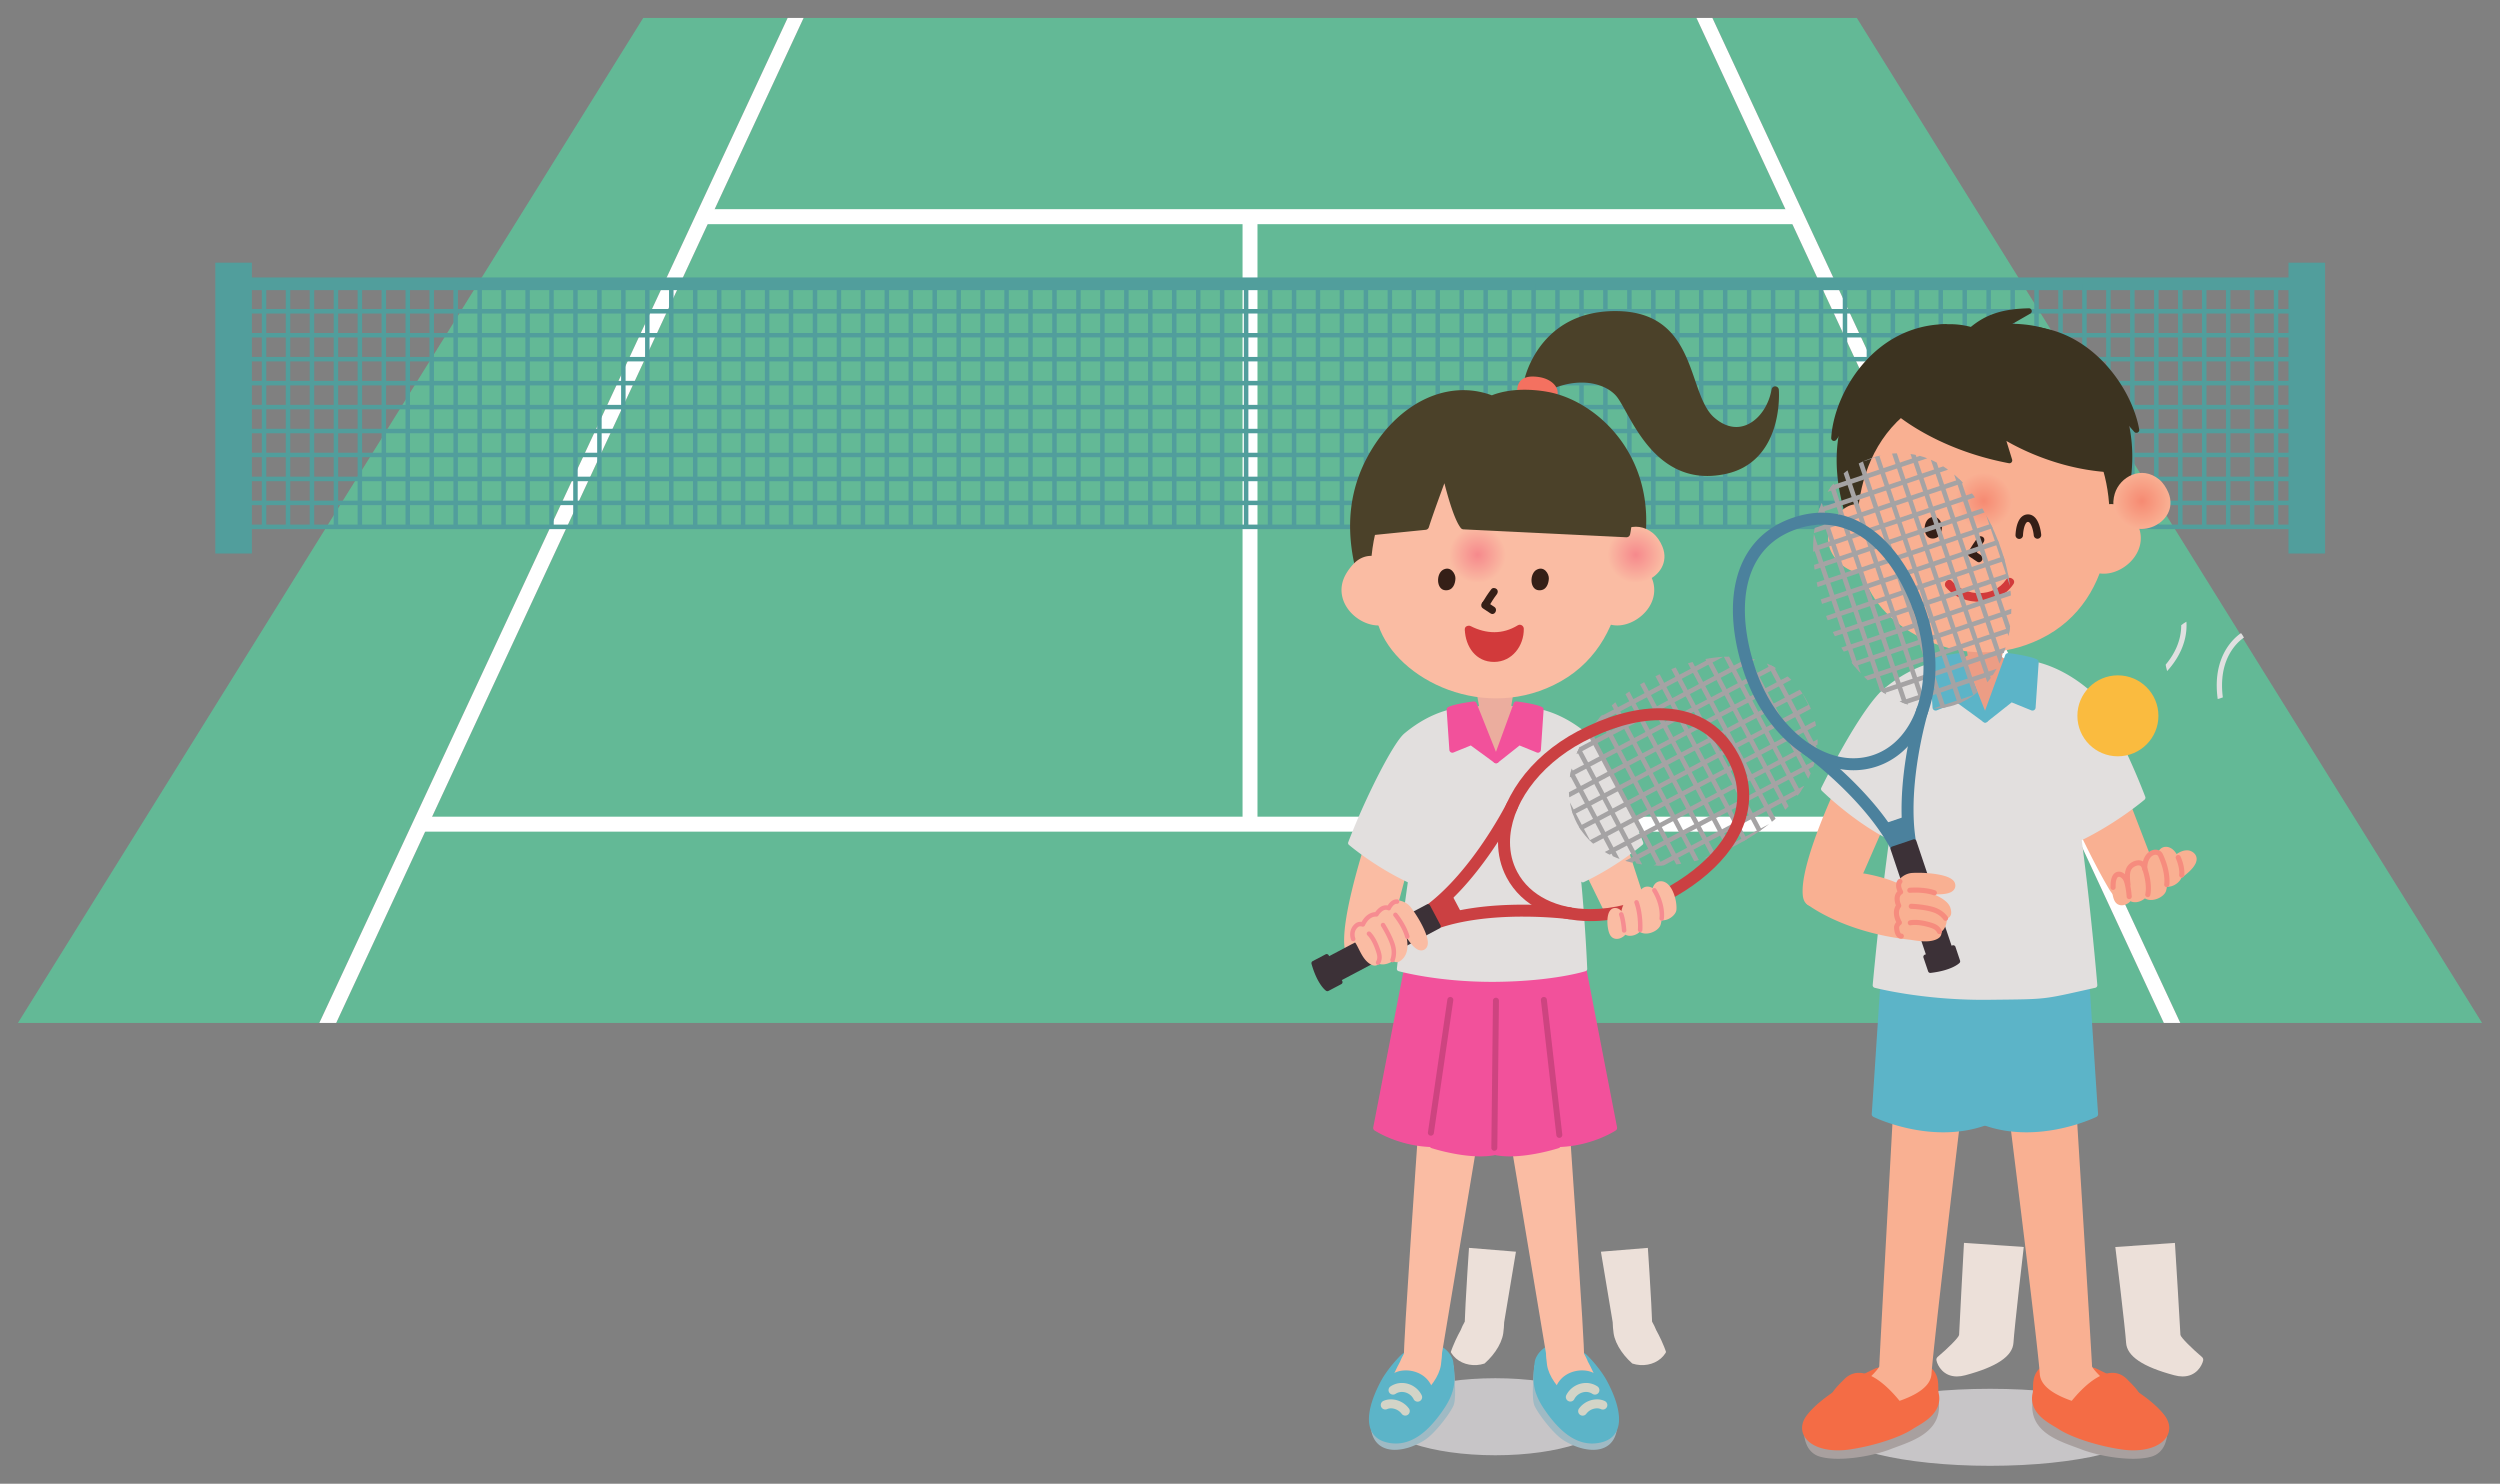 <?xml version="1.0"?>
<svg xmlns="http://www.w3.org/2000/svg" width="696.807" height="413.555" viewBox="0 0 696.807 413.555">
  <rect x="0" y="0" width="696.807" height="413.555" fill="#808080" stroke="none"/>
  <defs>
    <clipPath id="f" clipPathUnits="userSpaceOnUse">
      <path d="M4972.04 1710.42c-21.01 17.81-44.68 41.09-46.09 47.11 0 11.87-35 570.31-36.02 591.01-.07 2.11-1.17 4.06-2.89 5.47-1.56 1.33-3.67 1.95-5.78 1.72l-135.39-17.66c-4.14-.62-7.11-4.37-6.56-8.51.63-4.61 66.41-529.53 70.16-588.67 1.72-28.83 35.62-51.64 103.2-69.69 6.4-1.72 12.34-2.58 17.97-2.58 28.83 0 41.33 22.42 44.06 34.22.55 2.81-.47 5.7-2.66 7.58"/>
    </clipPath>
    <clipPath id="a" clipPathUnits="userSpaceOnUse">
      <path d="M3558.06 2276.04l-135.63-5.86s-29.37-420.08-30.86-483.98c-3.59-6.41-6.63-12.5-8.67-18.05 0 0-38.36-67.73-22.65-85.39 31.01-34.92 106.48 27.89 113.82 78.52 1.1 8.12 1.72 16.01 1.96 23.75l82.03 491.01"/>
    </clipPath>
    <clipPath id="j" clipPathUnits="userSpaceOnUse">
      <path d="M4543.45 3436.98c49.06-146.25 5.08-292.89-101.25-328.67-106.56-35.86-230.39 54.45-279.53 200.7-49.14 146.17-27.34 285.39 101.4 328.75 128.6 43.2 230-54.53 279.38-200.78"/>
    </clipPath>
    <clipPath id="g" clipPathUnits="userSpaceOnUse">
      <path d="M4405.33 1710.42c21.24 17.81 44.76 41.09 46.09 47.11 0 11.87 30.31 558.2 31.48 578.98.08 2.11 1.18 4.06 2.74 5.39 1.56 1.33 3.67 1.95 5.78 1.72l135.39-17.66c4.22-.54 7.03-4.37 6.56-8.51-.55-4.61-61.72-517.42-65.39-576.56-1.8-28.83-35.62-51.64-103.28-69.69-6.33-1.72-12.27-2.58-17.97-2.58-28.75 0-41.25 22.42-43.83 34.22-.7 2.81.32 5.7 2.43 7.58"/>
    </clipPath>
    <clipPath id="e" clipPathUnits="userSpaceOnUse">
      <path d="M3973.14 2807.45c-136.33-72.27-288.2-52.58-340.78 46.72-52.58 99.22 16.56 235.94 152.89 308.04 136.32 72.27 277.26 73.36 340.7-46.71 63.59-119.93-16.41-235.94-152.81-308.05"/>
    </clipPath>
    <clipPath id="b" clipPathUnits="userSpaceOnUse">
      <path d="M3626.73 2276.04l135.55-5.86s29.37-420.08 30.86-483.98c3.59-6.41 6.64-12.5 8.75-18.05 0 0 38.28-67.73 22.65-85.39-31.01-34.92-106.56 27.89-113.9 78.52-1.1 8.12-1.8 16.01-1.96 23.75l-81.95 491.01"/>
    </clipPath>
    <clipPath id="k" clipPathUnits="userSpaceOnUse">
      <path d="M5073.92 3208.46c0-49.92-40.55-90.31-90.47-90.31-49.77 0-90.23 40.39-90.23 90.31 0 49.85 40.46 90.24 90.23 90.24 49.92 0 90.47-40.39 90.47-90.24"/>
    </clipPath>
    <radialGradient id="d" spreadMethod="pad" gradientTransform="matrix(60.768 0 0 -60.768 3419.06 3430.31)" gradientUnits="userSpaceOnUse" r="1" cy="0" cx="0" fy="0" fx="0">
      <stop offset="0" stop-color="#f6898c"/>
      <stop offset="1" stop-color="#fabca3"/>
    </radialGradient>
    <radialGradient id="h" spreadMethod="pad" gradientTransform="matrix(60.719 0 0 -60.719 4843.37 3545.73)" gradientUnits="userSpaceOnUse" r="1" cy="0" cx="0" fy="0" fx="0">
      <stop offset="0" stop-color="#f68a72"/>
      <stop offset="1" stop-color="#f9b093"/>
    </radialGradient>
    <radialGradient id="i" spreadMethod="pad" gradientTransform="matrix(60.759 0 0 -60.759 4503.99 3545.73)" gradientUnits="userSpaceOnUse" r="1" cy="0" cx="0" fy="0" fx="0">
      <stop offset="0" stop-color="#f68a72"/>
      <stop offset="1" stop-color="#f9b093"/>
    </radialGradient>
    <radialGradient id="c" spreadMethod="pad" gradientTransform="matrix(60.743 0 0 -60.743 3758.38 3430.31)" gradientUnits="userSpaceOnUse" r="1" cy="0" cx="0" fy="0" fx="0">
      <stop offset="0" stop-color="#f6898c"/>
      <stop offset="1" stop-color="#fabca3"/>
    </radialGradient>
  </defs>
  <path d="M416.787 405.615c-17.783 0-32.206-4.804-32.206-10.741 0-5.919 14.423-10.733 32.206-10.733 17.784 0 32.197 4.814 32.197 10.733 0 5.937-14.413 10.741-32.197 10.741M554.668 408.555c-24.287 0-43.985-4.805-43.985-10.732 0-5.928 19.698-10.733 43.985-10.733 24.288 0 43.984 4.805 43.984 10.733 0 5.927-19.696 10.732-43.984 10.732" fill="#c7c5c7"/>
  <path d="M223.984 5L93.711 285.108h509.395L472.842 5H223.984M691.807 285.108A966745.495 966745.495 0 00517.539 5h-40.253l130.41 280.108h84.11M179.278 5C121.182 98.37 63.096 191.729 5 285.108h84.004L219.532 5h-40.254" fill="#63b996"/>
  <path d="M219.532 5L89.004 285.108h4.707L223.984 5h-4.452M477.286 5h-4.444l130.264 280.108h4.59L477.286 5" fill="#fff"/>
  <path d="M196.046 62.481h304.736v-4.18H196.046v4.18zM117.197 231.798h462.412v-4.17H117.197v4.17z" fill="#fff"/>
  <path d="M346.328 229.708h4.16V60.39h-4.16v169.317z" fill="#fff"/>
  <path d="M62.363 80.87h582.94v-3.536H62.363v3.536z" fill="#519e9c"/>
  <path d="M637.852 154.278h10.205V73.214h-10.205v81.064zM60.01 154.278h10.195V73.214H60.01v81.064z" fill="#519e9c"/>
  <path d="M65.312 87.384H642.96v-1.251H65.312v1.25zM65.312 94.064H642.96V92.81H65.312v1.253zM65.312 100.734H642.96V99.48H65.312v1.253zM65.312 107.414H642.96v-1.253H65.312v1.253zM65.312 114.093H642.96v-1.252H65.312v1.252zM65.312 120.763H642.96v-1.251H65.312v1.25zM65.312 127.433H642.96v-1.251H65.312v1.25zM65.312 134.113H642.96v-1.252H65.312v1.252zM65.312 140.793H642.96v-1.253H65.312v1.253zM65.312 147.473H642.96v-1.253H65.312v1.253z" fill="#519e9c"/>
  <path d="M633.76 146.846h1.25V79.101h-1.25v67.745zM627.1 146.846h1.25V79.101h-1.25v67.745zM620.42 146.846h1.25V79.101h-1.25v67.745zM613.74 146.846h1.252V79.101h-1.253v67.745zM607.07 146.846h1.252V79.101h-1.253v67.745zM600.39 146.846h1.252V79.101h-1.253v67.745zM593.71 146.846h1.252V79.101h-1.251v67.745zM587.03 146.846h1.252V79.101h-1.251v67.745zM580.35 146.846h1.253V79.101h-1.252v67.745zM573.69 146.846h1.253V79.101h-1.252v67.745zM567 146.846h1.253V79.101h-1.252v67.745zM560.35 146.846h1.253V79.101h-1.252v67.745zM553.652 146.846h1.251V79.101h-1.251v67.745zM546.992 146.846h1.251V79.101h-1.251v67.745zM540.302 146.846h1.252V79.101h-1.252v67.745zM533.642 146.846h1.251V79.101h-1.251v67.745zM526.962 146.846h1.252V79.101h-1.252v67.745zM520.282 146.846h1.252V79.101h-1.252v67.745zM513.613 146.846h1.251V79.101h-1.25v67.745zM506.933 146.846h1.252V79.101h-1.252v67.745zM500.253 146.846h1.253V79.101h-1.253v67.745zM493.573 146.846h1.253V79.101h-1.253v67.745zM486.894 146.846h1.251V79.101h-1.25v67.745zM480.224 146.846h1.252V79.101h-1.252v67.745zM473.544 146.846h1.251V79.101h-1.25v67.745zM466.874 146.846h1.251V79.101h-1.25v67.745zM460.194 146.846h1.253V79.101h-1.253v67.745zM453.524 146.846h1.253V79.101h-1.253v67.745zM446.836 146.846h1.251V79.101h-1.251v67.745zM440.176 146.846h1.25V79.101h-1.25v67.745zM433.476 146.846h1.252V79.101h-1.252v67.745zM426.816 146.846h1.252V79.101h-1.252v67.745zM420.126 146.846h1.252V79.101h-1.252v67.745zM413.457 146.846h1.25V79.101h-1.25v67.745zM406.787 146.846h1.251V79.101h-1.251v67.745zM400.107 146.846h1.25V79.101h-1.25v67.745zM393.427 146.846h1.252V79.101h-1.252v67.745zM386.757 146.846h1.252V79.101h-1.252v67.745zM380.077 146.846h1.253V79.101h-1.253v67.745zM373.398 146.846h1.252V79.101h-1.252v67.745zM366.718 146.846h1.251V79.101h-1.25v67.745zM360.058 146.846h1.251V79.101h-1.25v67.745zM353.368 146.846h1.253V79.101h-1.253v67.745zM346.698 146.846h1.253V79.101h-1.253v67.745zM340.01 146.846h1.25V79.101h-1.25v67.745zM333.35 146.846h1.25V79.101h-1.25v67.745zM326.66 146.846h1.252V79.101h-1.253v67.745zM319.99 146.846h1.252V79.101h-1.253v67.745zM313.32 146.846h1.252V79.101h-1.253v67.745zM306.64 146.846h1.252V79.101h-1.253v67.745zM299.96 146.846h1.252V79.101h-1.251v67.745zM293.28 146.846h1.252V79.101h-1.251v67.745zM286.6 146.846h1.253V79.101h-1.252v67.745zM279.93 146.846h1.253V79.101h-1.252v67.745zM273.25 146.846h1.253V79.101h-1.252v67.745zM266.582 146.846h1.25V79.101h-1.25v67.745zM259.902 146.846h1.251V79.101h-1.251v67.745zM253.242 146.846h1.251V79.101h-1.251v67.745zM246.552 146.846h1.252V79.101h-1.252v67.745zM239.892 146.846h1.251V79.101h-1.251v67.745zM233.202 146.846h1.252V79.101h-1.252v67.745zM226.532 146.846h1.252V79.101h-1.252v67.745zM219.843 146.846h1.251V79.101h-1.25v67.745zM213.183 146.846h1.252V79.101h-1.252v67.745zM206.493 146.846h1.253V79.101h-1.253v67.745zM199.823 146.846h1.253V79.101h-1.253v67.745zM193.144 146.846h1.251V79.101h-1.25v67.745zM186.474 146.846h1.252V79.101h-1.252v67.745zM179.794 146.846h1.251V79.101h-1.25v67.745zM173.114 146.846h1.253V79.101h-1.253v67.745zM166.444 146.846h1.253V79.101h-1.253v67.745zM159.764 146.846h1.253V79.101h-1.253v67.745zM153.086 146.846h1.251V79.101h-1.251v67.745zM146.426 146.846h1.25V79.101h-1.25v67.745zM139.726 146.846h1.252V79.101h-1.252v67.745zM133.066 146.846h1.252V79.101h-1.252v67.745zM126.376 146.846h1.252V79.101h-1.252v67.745zM119.707 146.846h1.25V79.101h-1.25v67.745zM113.027 146.846h1.25V79.101h-1.25v67.745zM106.357 146.846h1.25V79.101h-1.25v67.745zM99.677 146.846h1.252V79.101h-1.252v67.745zM93.007 146.846h1.252V79.101h-1.252v67.745zM86.328 146.846h1.251V79.101h-1.251v67.745zM79.647 146.846H80.9V79.101h-1.252v67.745zM72.968 146.846h1.252V79.101h-1.252v67.745z" fill="#519e9c"/>
  <path d="M425.79 106.378s3.722-19.112 25.187-18.643c21.435.469 18.164 22.383 26.094 29.375 7.938 6.993 16.2.341 17.715-8.399 0 0 1.503 19.024-13.975 22.373-19.365 4.2-25.577-16.679-29.502-21.318-3.838-4.551-14.317-7.11-25.996 1.748l.478-5.136" fill="#4b4129"/>
  <path d="M425.79 106.378l1.004.195.008-.037c.094-.457 1.134-4.97 4.542-9.288 1.703-2.163 3.99-4.28 7.055-5.862 3.067-1.581 6.92-2.636 11.805-2.637.248 0 .498.002.75.007 5.19.119 8.745 1.505 11.395 3.587 3.97 3.113 5.964 7.978 7.668 12.86.854 2.437 1.637 4.862 2.602 7.052.968 2.186 2.12 4.156 3.775 5.621 2.465 2.177 5.07 3.183 7.55 3.179 3 0 5.708-1.451 7.763-3.669 2.061-2.221 3.516-5.221 4.086-8.5l-1.007-.175-1.02.08.006.075c.01.164.031.587.031 1.207.003 2.126-.265 6.56-2.064 10.703-.897 2.073-2.168 4.069-3.96 5.708-1.796 1.639-4.11 2.934-7.185 3.601a22.223 22.223 0 01-4.725.531c-3.686-.002-6.73-1.037-9.345-2.668-3.915-2.444-6.837-6.282-9.1-9.945-1.132-1.83-2.1-3.612-2.96-5.15-.867-1.543-1.606-2.832-2.375-3.748l.002.001c-2.223-2.621-6.235-4.516-11.252-4.521-4.725-.001-10.33 1.704-16.143 6.115l.617.814 1.018.095.478-5.136-1.018-.095 1.003.195-1.003-.195-1.018-.095-.479 5.136c-.037.402.17.792.522.989.353.196.792.165 1.115-.08 5.516-4.182 10.676-5.697 14.908-5.698 4.495-.006 7.957 1.73 9.688 3.795l.001.001c.766.893 1.795 2.784 3.049 5.037 1.896 3.387 4.374 7.646 7.926 11.1 3.543 3.455 8.241 6.106 14.366 6.098 1.623 0 3.34-.183 5.158-.577 3.407-.735 6.084-2.216 8.131-4.09 3.075-2.815 4.735-6.468 5.636-9.806.903-3.344 1.053-6.4 1.053-8.115 0-.89-.041-1.42-.043-1.442a1.022 1.022 0 00-2.026-.095c-.501 2.905-1.806 5.565-3.569 7.459-1.767 1.899-3.945 3.016-6.266 3.015-1.922-.002-4.016-.752-6.197-2.667-1.758-1.538-3.007-4.065-4.127-7.067-1.696-4.492-3.1-9.968-6.217-14.468-1.561-2.247-3.574-4.247-6.253-5.688-2.677-1.442-6.002-2.317-10.15-2.407a34.014 34.014 0 00-.795-.01c-5.347 0-9.652 1.206-13.065 3.036-5.123 2.746-8.208 6.859-10.007 10.259-1.799 3.405-2.33 6.117-2.344 6.185l-.015.1 1.018.095" fill="#4b4129"/>
  <path d="M423.75 109.59c-.204-2.206.42-4.375 5.068-3.671 4.669.692 6.348 4.834 1.924 5.761-4.424.938-6.758.469-6.991-2.09" fill="#f47160"/>
  <path d="M423.75 109.59l.83-.077a6.674 6.674 0 01-.03-.602c0-.727.154-1.278.476-1.626.163-.18.38-.336.725-.461.343-.123.815-.206 1.442-.206.428 0 .926.038 1.5.126h.003c1.257.186 2.245.649 2.886 1.18.649.532.912 1.111.905 1.497-.006.267-.085.487-.356.749-.272.258-.772.529-1.56.694h-.002c-1.336.284-2.457.429-3.338.427-.985.003-1.64-.185-2.004-.451-.359-.266-.568-.605-.645-1.326l-.001-.001-.83.077-.832.076c.084 1.044.537 1.974 1.34 2.534.795.561 1.8.759 2.972.761 1.058-.001 2.277-.167 3.685-.465h-.003c.999-.21 1.789-.576 2.36-1.108.571-.527.889-1.248.883-1.967-.008-1.066-.605-2.032-1.512-2.785-.915-.753-2.178-1.316-3.703-1.543h.002a11.863 11.863 0 00-1.75-.144c-.772 0-1.434.1-2.004.304-.856.298-1.495.87-1.846 1.547-.357.674-.46 1.406-.461 2.111 0 .255.014.508.037.757v-.002l.832-.076" fill="#f47160"/>
  <path d="M404.297 380.986s.927 8.468 0 10.489c-.899 2.031-4.921 7.421-7.725 9.209-4.589 2.95-11.953 4.414-13.428-1.66-1.465-6.074 21.153-18.038 21.153-18.038" fill="#9fbac4"/>
  <path d="M404.297 380.986l-.861.095s.025.228.063.625c.115 1.189.344 3.875.344 6.152 0 .757-.026 1.468-.086 2.05-.055.577-.164 1.037-.248 1.206l-.005.01c-.186.425-.588 1.122-1.12 1.914a38.17 38.17 0 01-3.02 3.908c-1.133 1.283-2.33 2.42-3.257 3.008l-.003.001c-2.147 1.388-4.992 2.425-7.328 2.416-1.197 0-2.238-.26-3.038-.806-.797-.549-1.414-1.38-1.751-2.746a1.625 1.625 0 01-.044-.384c-.005-.526.243-1.247.774-2.067.921-1.44 2.646-3.132 4.704-4.792 3.086-2.497 6.917-4.963 9.967-6.795a139.887 139.887 0 013.805-2.203 95.09 95.09 0 011.113-.612c.258-.141.396-.213.396-.213l-.405-.767-.861.095.86-.095-.404-.765c-.015.008-5.339 2.823-10.69 6.438-2.678 1.81-5.361 3.815-7.413 5.802-1.026.994-1.896 1.984-2.53 2.969-.628.984-1.045 1.976-1.048 3.005-.002.266.028.531.09.793.41 1.703 1.29 2.98 2.463 3.77 1.17.795 2.572 1.106 4.012 1.106 2.82-.008 5.87-1.161 8.265-2.691l-.003.002c1.56-1.004 3.278-2.835 4.786-4.701.75-.933 1.438-1.87 2.002-2.713.563-.846 1-1.585 1.263-2.176l-.792-.35.787.361c.227-.505.324-1.077.397-1.751.068-.671.095-1.431.095-2.227-.002-3.18-.417-6.95-.418-6.965a.865.865 0 00-1.266-.672l.405.765" fill="#9fbac4"/>
  <path d="M391.123 378.271s-3.486 3.37-5.517 7.179c-2.94 5.518-5.703 13.789.742 15.634 6.191 1.769 11.035-2.754 14.716-7.919 3.633-5.079 3.868-7.911 3.135-13.429-.312-2.372-4.97-7.91-13.076-1.465" fill="#5cb4c8"/>
  <path d="M391.123 378.271l-.602-.622c-.03.035-3.554 3.421-5.68 7.392-1.65 3.115-3.277 7.053-3.29 10.507 0 1.406.28 2.757 1.02 3.9.736 1.142 1.932 2.015 3.538 2.47a10.66 10.66 0 002.947.422c2.696.001 5.107-1.081 7.202-2.687 2.1-1.61 3.918-3.752 5.513-5.985 1.333-1.865 2.245-3.47 2.822-5.047.579-1.573.809-3.111.808-4.771 0-1.294-.135-2.665-.343-4.227-.072-.54-.282-1.1-.607-1.673a7.127 7.127 0 00-2.297-2.412 7.149 7.149 0 00-3.935-1.147c-2.178 0-4.747.904-7.635 3.203l-.063.055.602.622.54.679c2.68-2.13 4.868-2.826 6.556-2.826 1.615.002 2.838.627 3.714 1.427.435.399.776.844 1.013 1.258.237.412.365.802.395 1.041.202 1.529.327 2.828.326 4-.001 1.506-.198 2.799-.7 4.176-.504 1.375-1.326 2.845-2.608 4.634-1.533 2.154-3.26 4.169-5.155 5.616-1.897 1.452-3.927 2.332-6.148 2.332-.79 0-1.61-.112-2.47-.357-1.285-.373-2.054-.976-2.56-1.747-.504-.773-.742-1.775-.742-2.956-.012-2.902 1.494-6.722 3.087-9.69.967-1.818 2.313-3.575 3.415-4.863a37.041 37.041 0 011.797-1.959l.143-.141-.603-.624.54.679-.54-.679" fill="#5cb4c8"/>
  <path d="M395.166 316.798s-4.102 58.466-3.848 61.406c.079.986 8.096 6.386 10.304.732l10.497-62.871-16.953.733" fill="#fabca3"/>
  <path d="M401.622 380.41c-.919 6.329-10.353 14.18-14.229 9.815-1.964-2.207 2.831-10.674 2.831-10.674 1.827-4.785 8.82-12.627 8.82-14.346 0-1.719 3.895 5.978 2.578 15.205" fill="#fabca3"/>
  <g clip-path="url(#a)" transform="matrix(.13 0 0 -.13 -32.638 600.57)">
    <path d="M3382.04 1945.81l126.57-10.32s-13.28-203.12-57.5-231.09c-44.07-27.97-98.6-1.56-95.55 44.14 2.81 45.63 26.48 197.27 26.48 197.27" fill="#ece0d9"/>
  </g>
  <path d="M387.783 384.513c1.816-2.735 9.308-2.452 10.791 3.202 0 0-5.625 7.843-9.805 5.889-4.178-1.973-2.938-6.143-.986-9.091" fill="#5cb4c8"/>
  <path d="M387.783 384.513l.723.478c.23-.351.655-.683 1.242-.92.584-.238 1.316-.376 2.095-.375 1.205-.002 2.509.328 3.576 1.018 1.07.694 1.918 1.717 2.318 3.221l.837-.22-.703-.505-.044.06a25.111 25.111 0 01-2.863 3.201c-.746.694-1.58 1.357-2.41 1.83-.832.478-1.65.752-2.352.749a2.474 2.474 0 01-1.065-.231l.002.001c-.905-.429-1.458-.935-1.802-1.475-.344-.541-.493-1.141-.495-1.819-.01-1.407.719-3.121 1.664-4.536l-.723-.477-.722-.48c-1.05 1.596-1.942 3.528-1.952 5.493 0 .94.222 1.897.765 2.748.54.854 1.384 1.576 2.525 2.114h.004a4.21 4.21 0 001.799.395c1.214-.004 2.359-.465 3.41-1.093 3.13-1.895 5.626-5.431 5.666-5.47.15-.209.2-.476.134-.725a7.083 7.083 0 00-3.054-4.239c-1.394-.895-3.005-1.292-4.515-1.293-.979 0-1.919.167-2.746.502-.825.335-1.553.845-2.035 1.568l.721.48" fill="#5cb4c8"/>
  <path d="M388.966 388.504a3.177 3.177 0 011.782-.535c1.319-.009 2.675.797 3.255 2.006a1.252 1.252 0 102.249-1.101c-1.051-2.121-3.226-3.4-5.504-3.409a5.695 5.695 0 00-3.17.954 1.254 1.254 0 00-.349 1.736c.384.575 1.16.731 1.737.349M386.596 392.76a2.525 2.525 0 011.09-.224c1.042-.005 2.273.519 3.01 1.549a1.253 1.253 0 002.027-1.47 6.284 6.284 0 00-5.036-2.582c-.753 0-1.496.146-2.174.47a1.253 1.253 0 001.083 2.257" fill="#d3d4c7"/>
  <path d="M428.506 380.986s-.908 8.468 0 10.489c.928 2.031 4.932 7.421 7.725 9.209 4.6 2.95 11.972 4.414 13.437-1.66 1.485-6.074-21.162-18.038-21.162-18.038" fill="#9fbac4"/>
  <path d="M428.506 380.986l-.862-.092c0 .016-.407 3.787-.408 6.964 0 .796.025 1.555.092 2.225.073.673.168 1.243.388 1.747l.002.005c.269.585.709 1.323 1.274 2.168a40.775 40.775 0 003.162 4.09c1.195 1.35 2.438 2.567 3.61 3.32 2.397 1.53 5.452 2.683 8.275 2.69 1.442 0 2.844-.31 4.014-1.104 1.171-.791 2.053-2.068 2.458-3.771h-.002c.065-.262.095-.532.095-.8-.005-1.03-.42-2.022-1.05-3.005-1.11-1.72-2.94-3.473-5.073-5.2-6.39-5.16-15.547-9.988-15.57-10.003a.87.87 0 00-1.266.674l.86.092-.403.767s.324.17.9.487c2.014 1.106 7.074 3.971 11.595 7.213 2.26 1.618 4.385 3.335 5.91 4.94.762.8 1.372 1.575 1.775 2.27.406.696.592 1.303.59 1.766 0 .139-.016.267-.045.39l-.001.001c-.335 1.366-.95 2.198-1.748 2.745-.799.546-1.841.806-3.039.806-2.338.009-5.19-1.03-7.34-2.416-1.238-.785-2.927-2.542-4.355-4.326a38.866 38.866 0 01-1.913-2.593c-.533-.792-.942-1.491-1.137-1.921l.003.005c-.083-.171-.19-.632-.244-1.211a20.853 20.853 0 01-.084-2.051c0-1.518.1-3.22.2-4.535.05-.66.1-1.222.137-1.618.037-.397.062-.625.062-.626l-.862-.093-.404.767.404-.767" fill="#9fbac4"/>
  <path d="M441.68 378.271s3.496 3.37 5.527 7.179c2.94 5.518 5.704 13.789-.733 15.634-6.2 1.769-11.045-2.754-14.736-7.919-3.622-5.079-3.857-7.911-3.115-13.429.303-2.372 4.971-7.91 13.056-1.465" fill="#5cb4c8"/>
  <path d="M441.68 378.271l-.602.625.144.14c.667.664 3.526 3.635 5.221 6.822 1.593 2.97 3.1 6.792 3.088 9.695 0 1.18-.24 2.18-.74 2.953-.505.77-1.273 1.372-2.555 1.745a8.974 8.974 0 01-2.473.357c-2.225 0-4.256-.88-6.156-2.332-1.896-1.448-3.626-3.462-5.164-5.616-1.272-1.784-2.092-3.25-2.595-4.622-.501-1.375-.697-2.664-.699-4.165 0-1.178.125-2.483.333-4.02l.001-.007c.028-.237.154-.626.391-1.037a5.402 5.402 0 014.72-2.685c1.688 0 3.872.696 6.545 2.825l.54-.678-.6.625.6-.625.54-.677c-2.88-2.299-5.446-3.203-7.625-3.203a7.124 7.124 0 00-4.882 1.884 6.965 6.965 0 00-1.344 1.676c-.325.574-.534 1.134-.605 1.677l.001-.007c-.21 1.573-.348 2.95-.348 4.252-.002 1.655.228 3.188.805 4.76.576 1.572 1.485 3.173 2.812 5.035 1.599 2.235 3.419 4.375 5.52 5.985 2.098 1.607 4.51 2.688 7.21 2.687.955.001 1.941-.135 2.949-.422 1.605-.455 2.799-1.327 3.532-2.47.74-1.14 1.02-2.49 1.02-3.895-.015-3.454-1.642-7.395-3.292-10.51-2.126-3.974-5.661-7.36-5.691-7.395l-.062-.054-.54.677" fill="#5cb4c8"/>
  <path d="M437.647 316.798s4.101 58.466 3.857 61.406c-.088.986-8.106 6.386-10.312.732l-10.489-62.871 16.944.733" fill="#fabca3"/>
  <path d="M431.192 380.41c.917 6.329 10.361 14.18 14.237 9.815 1.954-2.207-2.83-10.674-2.83-10.674-1.827-4.785-8.82-12.627-8.82-14.346 0-1.719-3.906 5.978-2.587 15.205" fill="#fabca3"/>
  <g clip-path="url(#b)" transform="matrix(.13 0 0 -.13 -32.638 600.57)">
    <path d="M3802.83 1945.81l-126.72-10.32s13.2-203.12 57.5-231.09c44.06-27.97 98.59-1.56 95.54 44.14-2.81 45.63-26.32 197.27-26.32 197.27" fill="#ece0d9"/>
  </g>
  <path d="M445.03 384.513c-1.817-2.735-9.327-2.452-10.802 3.202 0 0 5.655 7.843 9.825 5.889 4.17-1.973 2.939-6.143.976-9.091" fill="#5cb4c8"/>
  <path d="M445.03 384.513l.72-.48c-.482-.724-1.21-1.233-2.036-1.568-.83-.335-1.77-.501-2.75-.502-1.513 0-3.126.398-4.52 1.293a7.062 7.062 0 00-3.053 4.24.873.873 0 00.135.727c.018.023 1.157 1.606 2.827 3.217.836.805 1.805 1.619 2.858 2.251 1.052.627 2.198 1.088 3.412 1.092a4.204 4.204 0 001.798-.394l.002-.001c1.139-.538 1.983-1.262 2.521-2.114.543-.851.765-1.808.764-2.748-.01-1.965-.904-3.898-1.957-5.493l-.722.48-.72.48c.948 1.413 1.677 3.126 1.667 4.533-.002.678-.152 1.278-.494 1.819-.345.54-.896 1.046-1.8 1.475l.004-.001c-.343.16-.688.23-1.063.231-.749.004-1.632-.311-2.521-.846-1.336-.796-2.653-2.055-3.611-3.11a26.841 26.841 0 01-1.457-1.748l-.078-.105-.024-.032-.704.506.839.219c.396-1.504 1.244-2.526 2.314-3.22 1.068-.69 2.375-1.02 3.582-1.018.78-.001 1.515.137 2.1.375.589.238 1.014.569 1.245.92l.721-.478" fill="#5cb4c8"/>
  <path d="M445.233 386.418a5.718 5.718 0 00-3.169-.953 6.22 6.22 0 00-5.507 3.398 1.252 1.252 0 002.237 1.123c.604-1.223 1.958-2.025 3.27-2.017.62.001 1.225.166 1.785.536a1.252 1.252 0 001.384-2.087M447.297 390.501a5.052 5.052 0 00-2.176-.468 6.273 6.273 0 00-5.03 2.582 1.252 1.252 0 002.026 1.47 3.783 3.783 0 013.004-1.549c.426-.001.807.085 1.098.225a1.252 1.252 0 001.078-2.26" fill="#d3d4c7"/>
  <path d="M441.26 269.795l8.633 44.59s-6.201 4.121-15.049 4.473l-5.312-46.563 11.727-2.5" fill="#f2519b"/>
  <path d="M441.26 269.795l-.82.159 8.633 44.59.82-.159-.462-.695-.058.038c-.641.41-6.499 3.98-14.562 4.296l.033.834.83-.094-5.227-45.81 10.987-2.343-.175-.816-.818.159.818-.159-.173-.816-11.73 2.5a.835.835 0 00-.654.911l5.312 46.563c.05.435.425.756.863.738 9.094-.367 15.406-4.568 15.477-4.611a.833.833 0 00.358-.854l-8.633-44.59a.84.84 0 00-.358-.537.842.842 0 00-.635-.12l.173.816" fill="#f2519b"/>
  <path d="M429.317 271.944l4.862 47.275s-9.94 3.232-17.01 1.964l-.216-48.527 12.364-.712" fill="#f2519b"/>
  <path d="M429.317 271.944l-.83.085 4.862 47.276.83-.086-.257-.794s-.099.033-.296.093c-1.377.423-7.357 2.13-12.8 2.125-1.22 0-2.412-.085-3.51-.283l-.148.823.835-.004-.211-47.735 11.572-.668-.047-.832-.83.085.83-.085-.049-.834-12.362.714a.834.834 0 00-.787.836l.214 48.525a.836.836 0 00.688.819c1.222.219 2.507.307 3.805.309 6.593-.008 13.57-2.292 13.612-2.3a.835.835 0 00.573-.88l-4.864-47.274a.837.837 0 00-.879-.749l.049.834M392.207 269.795l-8.633 44.59s6.212 4.121 15.04 4.473l5.293-46.563-11.7-2.5" fill="#f2519b"/>
  <path d="M392.207 269.795l-.819-.159-8.634 44.59a.834.834 0 00.36.854c.07.043 6.392 4.244 15.467 4.611a.833.833 0 00.862-.738l5.293-46.563a.833.833 0 00-.655-.911l-11.7-2.5a.842.842 0 00-.634.12.84.84 0 00-.359.537l.819.159-.174.816 10.959 2.343-5.208 45.81.83.094.033-.834c-4.293-.17-7.961-1.26-10.551-2.308a29.587 29.587 0 01-3.014-1.415 18.662 18.662 0 01-.791-.452l-.197-.121-.058-.038-.462.695.82.159 8.633-44.59-.82-.159-.174.816.174-.816" fill="#f2519b"/>
  <path d="M404.14 271.944l-4.872 47.275s9.931 3.232 17.021 1.964l.215-48.527-12.363-.712" fill="#f2519b"/>
  <path d="M404.14 271.944l-.83-.086-4.872 47.276a.832.832 0 00.571.879c.043.008 7.013 2.292 13.615 2.3 1.3-.002 2.587-.09 3.812-.31a.836.836 0 00.688-.818l.214-48.525a.834.834 0 00-.786-.836l-12.363-.714a.837.837 0 00-.878.748l.83.086-.048.832 11.573.668-.212 47.735.835.004-.147-.823c-1.103.198-2.295.283-3.518.283-3.112 0-6.403-.552-8.903-1.11a58.161 58.161 0 01-3.043-.764 41.62 41.62 0 01-.856-.251c-.196-.06-.295-.093-.296-.093l-.258.794.83.086 4.873-47.276-.83-.085-.048.832.048-.832" fill="#f2519b"/>
  <path d="M429.483 278.806l4.308 37.618a.834.834 0 001.657-.19l-4.306-37.618a.834.834 0 00-1.659.19M416.12 278.888l-.45 41.016a.834.834 0 001.668.017l.45-41.015a.835.835 0 00-1.669-.018M403.413 278.59l-5.42 37.031a.835.835 0 001.651.243l5.42-37.031a.834.834 0 10-1.651-.243" fill="#cd4480"/>
  <path d="M381.973 233.135s-7.402 22.08-6.406 30.674c.644 5.674 6.504-3.886 12.265-8.105l4.659-17.423-10.518-5.146" fill="#fabca3"/>
  <path d="M381.973 233.135l-.791-.265a209.23 209.23 0 00-3.264 10.929c-1.63 6.071-3.272 13.305-3.279 18.232 0 .667.032 1.293.1 1.874l-.002-.002c.082.69.222 1.242.525 1.708.152.23.357.438.611.579.251.143.54.206.808.205.48-.004.895-.171 1.298-.394.704-.396 1.417-1.011 2.205-1.765 2.34-2.251 5.308-5.791 8.142-7.86a.837.837 0 00.312-.457l4.659-17.421a.838.838 0 00-.44-.967l-10.518-5.146a.832.832 0 00-1.158.485l.792.265-.367.75 9.9 4.844-4.48 16.759.806.216-.493-.674c-2.35 1.724-4.632 4.218-6.592 6.261-.976 1.022-1.873 1.93-2.615 2.555-.37.312-.703.552-.965.698-.263.149-.448.187-.486.182h-.01l-.013.047.033-.038-.02-.009-.013.047.033-.038c-.005-.002-.064-.06-.127-.23a3.28 3.28 0 01-.168-.79v-.002a14.623 14.623 0 01-.087-1.682c-.006-4.583 1.6-11.798 3.22-17.798a217.335 217.335 0 012.96-9.99c.175-.545.275-.842.275-.843l-.79-.265-.368.75.367-.75" fill="#fabca3"/>
  <path d="M392.578 245.284l11.778-16.553 4.94-30.928s-8.017-.742-17.45 7.13c-2.94 2.45-10.537 17.295-15.46 30.048 0 0 6.866 5.889 16.192 10.303" fill="#e2dfde"/>
  <path d="M392.578 245.284l.53.376 11.778-16.552.11-.274 4.943-30.929a.647.647 0 00-.582-.749 7.215 7.215 0 00-.639-.021c-2.111-.004-9.219.563-17.289 7.298-.857.725-1.873 2.13-3.098 4.092-3.644 5.868-8.842 16.616-12.55 26.221a.651.651 0 00.183.728c.027.021 6.922 5.94 16.337 10.397a.649.649 0 00.807-.211l-.53-.376.279-.588c-4.619-2.186-8.639-4.742-11.499-6.751a76.673 76.673 0 01-3.351-2.486c-.39-.308-.691-.551-.894-.718-.202-.167-.302-.253-.304-.253l-.422.493.606.234c2.451-6.351 5.574-13.236 8.445-18.825 1.435-2.795 2.808-5.266 3.996-7.18 1.18-1.909 2.215-3.279 2.828-3.779 7.805-6.51 14.565-6.993 16.456-6.997.178 0 .313.005.4.009l.096.006.023.001.06-.647-.641-.103-4.918 30.778-11.689 16.428.53.378.278-.588-.279.588" fill="#e2dfde"/>
  <path d="M451.768 233.135l6.826 20.976s-2.93 7.902-8.69 3.692l-8.986-18.35 10.85-6.318" fill="#fabca3"/>
  <path d="M451.768 233.135l-.794.259 6.827 20.976.793-.259-.782-.29-.015.039a10.566 10.566 0 01-1.399 2.43c-.41.523-.901 1.014-1.444 1.36-.546.346-1.128.553-1.792.554-.754-.003-1.659-.268-2.768-1.075l-.49.674.748-.367-8.643-17.652 10.18-5.928-.42-.721-.795.259.794-.259-.42-.721-10.85 6.319a.833.833 0 00-.33 1.087l8.985 18.35c.06.123.146.226.258.308 1.315.962 2.583 1.396 3.75 1.395 1.096 0 2.058-.38 2.84-.915 1.176-.805 1.993-1.937 2.543-2.863.548-.929.82-1.661.833-1.694a.839.839 0 00.011-.547l-6.826-20.978a.835.835 0 00-1.214-.462l.42.721" fill="#fabca3"/>
  <path d="M441.162 245.284l-11.768-16.553-4.94-30.928s8.007-.742 17.45 7.13c2.94 2.45 10.548 17.295 15.47 30.048 0 0-6.876 5.889-16.212 10.303" fill="#e2dfde"/>
  <path d="M441.162 245.284l.53-.376-11.68-16.43-4.916-30.778-.643.103.06.647.024-.001c.06-.005.229-.015.495-.015 1.889.004 8.644.487 16.456 6.997.613.502 1.649 1.872 2.83 3.78 3.574 5.745 8.775 16.479 12.449 26.004l.606-.234-.422-.493s-.102.086-.304.252c-1.418 1.168-7.671 6.131-15.763 9.956l.278.588.53-.376-.53.376.279.587c9.423-4.457 16.328-10.376 16.355-10.397a.651.651 0 00.183-.728c-2.47-6.402-5.61-13.316-8.506-18.95-1.447-2.817-2.835-5.313-4.051-7.271-1.226-1.962-2.244-3.367-3.101-4.092-8.078-6.735-15.18-7.302-17.29-7.298-.398 0-.62.019-.638.021a.646.646 0 00-.581.749l4.941 30.929.113.274 11.767 16.552a.648.648 0 00.808.211l-.28-.587" fill="#e2dfde"/>
  <path d="M417.11 196.729c-7.578.332-15.488 6.592-17.94 16.016-5.204 20.029-9.18 57.314-9.18 57.314s11.143 3.125 27.15 2.95c16.014-.186 24.608-2.95 24.608-2.95s-1.475-37.285-6.689-57.314c-2.442-9.424-10.352-15.684-17.95-16.016" fill="#e2dfde"/>
  <path d="M417.08 196.08c-7.912.36-16.01 6.818-18.54 16.501-5.224 20.12-9.192 57.393-9.196 57.409a.65.65 0 00.47.695c.04.01 10.634 2.98 26.023 2.98.432 0 .869-.002 1.309-.007 16.088-.187 24.747-2.963 24.8-2.98a.65.65 0 00.452-.644c-.001-.008-.37-9.336-1.391-21.178-1.024-11.842-2.694-26.185-5.319-36.275-2.519-9.683-10.619-16.142-18.55-16.501a.649.649 0 10-.056 1.298c7.264.305 14.982 6.366 17.347 15.53 2.59 9.94 4.265 24.255 5.283 36.06.509 5.905.856 11.186 1.076 14.99a470.454 470.454 0 01.311 6.127l.65-.026-.2-.619-.09.028c-.95.288-9.38 2.717-24.327 2.89-.435.005-.868.007-1.295.007-7.611 0-14.039-.735-18.559-1.469a89.477 89.477 0 01-5.259-1.008 57.813 57.813 0 01-1.386-.332c-.312-.08-.466-.122-.467-.122l-.175.625.646.069c0-.002.061-.58.18-1.638.829-7.395 4.447-38.139 8.982-55.582 2.374-9.164 10.095-15.225 17.34-15.53a.65.65 0 10-.058-1.298" fill="#e2dfde"/>
  <path d="M416.738 210.323l8.458-7.364c0-4.063-3.79-7.363-8.458-7.363-4.687 0-8.456 3.3-8.456 7.363l8.456 7.364" fill="#ebad9e"/>
  <path d="M422.666 196.339s4.893.605 6.738 1.464l-.75 11.162-5.256-2.139-6.406 5.079 5.674-15.566" fill="#f2519b"/>
  <path d="M422.666 196.339l-.103.827a53 53 0 013.73.612c1.1.225 2.199.516 2.759.782l.352-.757-.832-.057-.675 10.01-4.184-1.702a.831.831 0 00-.832.119l-4.094 3.243 4.664-12.792-.785-.285-.103.827.103-.827-.784-.286-5.674 15.566a.836.836 0 001.303.94l6.025-4.775 4.802 1.954a.834.834 0 001.148-.716l.75-11.163a.834.834 0 00-.48-.813c-.552-.255-1.235-.458-1.983-.645-2.227-.55-4.987-.888-5.005-.891a.836.836 0 00-.886.543l.784.286" fill="#f2519b"/>
  <path d="M410.79 196.339s-4.91.605-6.747 1.464l.761 11.162 5.255-2.139 6.933 5.079-6.201-15.566" fill="#f2519b"/>
  <path d="M410.79 196.339l-.1-.829c-.01.001-1.25.154-2.73.416-.742.133-1.543.292-2.288.475-.748.187-1.431.39-1.983.647a.832.832 0 00-.478.812l.76 11.163a.834.834 0 001.148.715l4.823-1.963 6.557 4.803a.834.834 0 001.269-.981l-6.201-15.568a.834.834 0 00-.878-.519l.102.829-.775.309 5.126 12.867-4.59-3.361a.829.829 0 00-.808-.1l-4.185 1.704-.683-10.012-.833.057.354.756c.366-.174.985-.368 1.675-.538a40.259 40.259 0 013.199-.621 63.423 63.423 0 011.622-.234l-.102-.827-.775.309.775-.31" fill="#f2519b"/>
  <path d="M415.84 111.045c-12.578-4.892-26.562 2.451-34.248 17.139-7.685 14.677-3.858 29.014-.713 37.754 3.164 8.74 70.684 16.152 76.23-11.543 5.235-26.211-12.43-41.992-25.878-44.395-9.785-1.747-15.39 1.045-15.39 1.045" fill="#4b4129" fill-rule="evenodd"/>
  <path d="M415.84 111.045l.287-.739a22.72 22.72 0 00-8.273-1.562c-10.533.009-20.783 7.257-26.965 19.072-3.395 6.482-4.588 12.913-4.587 18.82 0 7.734 2.035 14.577 3.831 19.57v.002c.26.708.771 1.31 1.444 1.865 1.184.968 2.912 1.822 5.094 2.607 6.53 2.34 17.162 3.984 28.296 3.988 9.529-.003 19.407-1.21 27.354-4.3 3.972-1.547 7.466-3.568 10.176-6.175 2.71-2.605 4.625-5.812 5.39-9.643.655-3.28.957-6.405.957-9.369.003-10.537-3.837-19.006-9.186-25.081-5.352-6.077-12.19-9.786-18.287-10.88a36.421 36.421 0 00-6.405-.587c-6.022 0-9.395 1.66-9.48 1.702l.355.71.286-.739-.286.739.352.71.023-.01c.296-.139 3.38-1.527 8.75-1.527 1.792 0 3.84.155 6.125.563 5.69 1.013 12.265 4.55 17.376 10.367 5.115 5.817 8.79 13.886 8.792 24.033 0 2.855-.29 5.875-.927 9.059-.703 3.496-2.423 6.389-4.935 8.81-3.763 3.629-9.336 6.158-15.746 7.755-6.41 1.601-13.64 2.278-20.684 2.276-8.359.002-16.461-.951-22.618-2.403-3.077-.725-5.668-1.578-7.54-2.478-.935-.449-1.688-.91-2.225-1.352-.54-.442-.847-.86-.96-1.18h.002c-1.77-4.914-3.74-11.577-3.74-19.032.002-5.696 1.146-11.851 4.408-18.085 5.983-11.432 15.788-18.231 25.56-18.222 2.58.001 5.165.47 7.7 1.455.207.081.44.071.64-.029l-.353-.71" fill="#4b4129"/>
  <path d="M389.082 158.916c-1.796-2.5-4.394-3.983-6.904-3.983-1.905 0-3.672.848-5.117 2.45-1.007 1.123-2.334 2.88-2.862 4.893-.653 2.422-.185 4.96 1.3 7.168 1.962 2.92 5.468 4.882 8.7 4.882 3.497 0 6.025-2.197 6.924-6.063a11.901 11.901 0 00-2.041-9.347M445.908 158.916c1.808-2.5 4.385-3.983 6.885-3.983 1.914 0 3.673.848 5.118 2.45 1.015 1.123 2.343 2.88 2.88 4.893.635 2.422.196 4.96-1.308 7.168-1.974 2.92-5.479 4.882-8.711 4.882-3.486 0-5.996-2.197-6.924-6.063a11.95 11.95 0 012.06-9.347" fill="#fabca3"/>
  <path d="M411.582 193.125l.732 4.053s4.785 4.043 8.84 0l.722-4.414-10.294.361" fill="#ebad9e"/>
  <path d="M409.903 120.996c8.281-2.216 27.969.704 36.699 13.994 8.76 13.281 9.452 42.989-11.524 54.884-20.976 11.885-45.781-.333-50.879-15.548-5.058-15.223-2.958-45.635 25.704-53.33" fill="#fabca3"/>
  <path d="M428.887 164.521c-2.578-.165-2.628-4.716-.528-5.761 2.1-1.055 3.38 1.23 3.34 2.441-.038 1.232-.546 3.477-2.812 3.32M402.842 164.521c-2.569-.165-2.626-4.716-.538-5.761 2.11-1.055 3.4 1.23 3.36 2.441-.02 1.232-.547 3.477-2.822 3.32" fill="#351f17" fill-rule="evenodd"/>
  <path d="M415.684 164.2c-.917 1.179-1.716 2.423-2.488 3.699-.703 1.16 1.112 2.214 1.81 1.059.678-1.118 1.357-2.242 2.162-3.274.35-.451.441-1.043 0-1.484-.367-.366-1.132-.452-1.484 0" fill="#351f17"/>
  <path d="M413.338 169.578c.703.46 1.401.923 2.099 1.387 1.132.749 2.181-1.069 1.06-1.812-.7-.463-1.399-.928-2.1-1.387-1.136-.742-2.186 1.074-1.059 1.812" fill="#351f17"/>
  <path d="M3698.29 3412.37c33.99-81.02 144.54-32.03 117.11 35.31-4.45 11.25-12.26 22.42-20.07 28.83-38.05 31.02-84.22 5.55-95.24-30.62-3.05-10-4.14-23.36-1.8-33.52" fill="url(#c)" fill-rule="evenodd" transform="matrix(.13 0 0 -.13 -32.638 600.57)"/>
  <path d="M3359.08 3412.37c33.98-81.02 144.53-32.03 117.03 35.31-4.69 11.25-12.5 22.42-20.32 28.83-37.96 31.02-84.06 5.55-95.07-30.62-3.05-10-4.22-23.36-1.64-33.52" fill="url(#d)" fill-rule="evenodd" transform="matrix(.13 0 0 -.13 -32.638 600.57)"/>
  <path d="M409.376 175.479c3.69 1.962 9.09 3.194 14.237-.244 0 0 .215 7.793-7.147 8.154-6.837.332-7.09-7.91-7.09-7.91" fill="#d23a3b" fill-rule="evenodd"/>
  <path d="M408.818 176.433c5.064 2.558 10.43 2.777 15.353-.245l-1.662-.953c.062 3.726-2.233 6.723-6.043 7.05-3.86.333-5.85-3.452-5.988-6.806-.055-1.419-2.265-1.425-2.206 0 .192 4.782 3.085 9.047 8.194 9.015 5.013-.033 8.33-4.509 8.25-9.259-.012-.819-.932-1.4-1.66-.954-4.238 2.602-8.762 2.449-13.124.244-1.268-.64-2.385 1.265-1.114 1.908" fill="#d23a3b"/>
  <path d="M395.068 121.993c9.288-3.984 27.969-9.57 45.264 0s13.009 26.738 13.009 26.738l-45.392-2.207c-2.46-3.184-5.156-15.333-5.156-15.333s-4.18 11.163-5.517 15.46l-15.83 1.592s3.32-21.837 13.622-26.25" fill="#4b4129" fill-rule="evenodd"/>
  <path d="M395.068 121.993l.404.94c5.42-2.328 14.101-5.204 23.754-5.202 6.642.002 13.736 1.353 20.61 5.157 5.608 3.106 8.81 6.976 10.652 10.77 1.839 3.793 2.301 7.532 2.3 10.317 0 1.379-.112 2.521-.225 3.31-.056.395-.111.703-.152.906l-.048.229-.012.053-.003.01.993.248.048-1.021-45.39-2.207-.05 1.02.81-.624c-.492-.625-1.12-1.934-1.697-3.475-.876-2.319-1.699-5.196-2.298-7.48a135.019 135.019 0 01-.71-2.846c-.17-.71-.262-1.127-.263-1.128a1.018 1.018 0 00-.927-.797 1.017 1.017 0 00-1.028.66c-.004.012-4.177 11.152-5.537 15.513l.977.305-.103-1.017-15.83 1.591.103 1.018 1.01.153.037-.232c.194-1.168 1.169-6.586 3.27-12.164 1.048-2.787 2.379-5.614 4.005-7.956 1.626-2.346 3.538-4.188 5.703-5.111l-.403-.94-.402-.94c-2.842 1.222-5.098 3.575-6.925 6.34-2.738 4.156-4.54 9.306-5.687 13.435-1.142 4.128-1.615 7.233-1.62 7.26-.047.315.052.628.27.858.22.232.528.345.844.314l15.83-1.592c.408-.042.751-.322.874-.713.655-2.107 2.035-5.975 3.245-9.295a805.85 805.85 0 012.254-6.11l-.958-.359-.997.222c.002.012.678 3.063 1.67 6.532.496 1.735 1.07 3.574 1.683 5.201.622 1.633 1.253 3.035 1.992 4.003.182.237.46.381.758.396l45.392 2.206c.486.024.922-.3 1.04-.772.015-.06.502-2.023.502-5.004 0-3.006-.496-7.059-2.506-11.209-2.006-4.15-5.544-8.376-11.5-11.668-7.221-3.997-14.685-5.412-21.601-5.41-10.06.002-18.977 2.972-24.56 5.365l.402.94" fill="#4b4129"/>
  <g clip-path="url(#e)" fill="#a5a3a4" transform="matrix(.13 0 0 -.13 -32.638 600.57)">
    <path d="M4055.79 3323.51l-548.12-290.31 4.69-8.85 548.12 290.31M4073.22 3290.47l-548.05-290.24 4.69-8.85 548.04 290.24M4090.64 3257.5l-548.2-290.16 4.68-8.85 548.2 290.16M4108.14 3224.61l-548.2-290.24 4.68-8.85 548.2 290.24M4125.56 3191.64l-548.12-290.23 4.68-8.86 548.13 290.24M4143.06 3158.67l-548.2-290.23 4.68-8.85 548.21 290.23M4160.48 3125.7l-548.12-290.23 4.68-8.85 548.13 290.23M4177.9 3092.81l-548.12-290.31 4.69-8.85 548.12 290.31M4195.4 3059.76l-548.2-290.23 4.69-8.85 548.2 290.23M4212.83 3026.8l-548.13-290.24 4.69-8.85 548.12 290.23M4230.33 2993.91l-548.21-290.32 4.69-8.85 548.2 290.31M4247.83 2960.86L3699.7 2670.7l4.69-8.85 548.12 290.16M4265.09 2927.97l-548.05-290.24 4.69-8.85 548.05 290.24"/>
    <path d="M4281 2841.82l-290.39 548.13-8.85-4.69 290.39-548.12M4247.95 2824.32l-290.15 548.13-8.85-4.69 290.15-548.12M4215.06 2806.9l-290.31 548.13-8.85-4.69 290.31-548.13M4182.02 2789.4l-290.24 548.13-8.85-4.69 290.24-548.13M4149.05 2771.98l-290.24 548.05-8.85-4.69 290.24-548.05M4116.16 2754.48l-290.39 548.13-8.85-4.69 290.39-548.13M4083.11 2736.98L3792.8 3285.1l-8.85-4.68 290.31-548.13M4049.99 2719.56l-290.08 548.12-8.85-4.68 290.07-548.13M4017.09 2702.06l-290.23 548.2-8.85-4.69 290.23-548.2M3984.13 2684.64l-290.32 548.12-8.85-4.69 290.31-548.12M3951.08 2667.13l-290.16 548.21-8.85-4.69 290.16-548.2M3918.19 2649.71l-290.24 548.13-8.85-4.69 290.24-548.12M3885.14 2632.29l-290.23 548.05-8.85-4.69 290.23-548.05M3852.17 2614.79l-290.23 548.13-8.85-4.69 290.23-548.13M3819.28 2597.29l-290.39 548.13-8.85-4.69 290.39-548.13M3786.24 2579.87L3495.92 3128l-8.85-4.69 290.31-548.13M3753.19 2562.37l-290.16 548.2-8.85-4.68 290.16-548.21"/>
  </g>
  <path d="M404.727 249.503l2.636 4.98-9.629 3.847-1.688-3.202 8.68-5.625M464.004 249.639l-.782-1.475c-6.654 3.529-13.6 5.23-19.871 5.227-4.63.002-8.883-.923-12.394-2.68-3.515-1.76-6.289-4.325-8.075-7.693-1.363-2.573-2.009-5.355-2.01-8.264-.004-4.931 1.887-10.241 5.41-15.169 3.519-4.925 8.652-9.451 15.016-12.816 7.313-3.88 14.686-6.035 21.163-6.031 4.128 0 7.882.863 11.112 2.667 3.228 1.808 5.965 4.558 8.056 8.508l.002.002c1.782 3.365 2.576 6.631 2.578 9.803 0 5.048-2.03 9.938-5.697 14.468-3.663 4.522-8.955 8.632-15.288 11.978l.78 1.475.78 1.476c6.647-3.516 12.292-7.859 16.322-12.827 4.025-4.962 6.442-10.6 6.44-16.57.003-3.738-.952-7.574-2.965-11.367v.003c-2.35-4.46-5.577-7.741-9.38-9.864-3.803-2.125-8.15-3.091-12.74-3.09-7.212.005-15.05 2.354-22.725 6.419-6.798 3.596-12.322 8.441-16.17 13.826-3.844 5.383-6.03 11.323-6.032 17.109-.002 3.406.768 6.755 2.398 9.827 2.131 4.03 5.48 7.095 9.532 9.117 4.057 2.025 8.817 3.03 13.887 3.032 6.87-.001 14.323-1.847 21.435-5.616l-.782-1.475" fill="#cb4042"/>
  <path d="M437.61 252.886c-.048-.006-5.6-.738-13.17-.738-8.474.01-19.463.888-28.242 4.9a1.67 1.67 0 001.393 3.035c7.97-3.673 18.623-4.607 26.848-4.597 3.68 0 6.875.179 9.145.357a79.947 79.947 0 013.59.354 1.67 1.67 0 001.874-1.437 1.67 1.67 0 00-1.437-1.874" fill="#cb4042"/>
  <path d="M420.012 223.793l-.028.055c-.31.608-3.175 6.16-7.727 12.6-4.544 6.442-10.808 13.757-17.7 17.905a1.67 1.67 0 101.726 2.857c7.816-4.732 14.415-12.695 19.148-19.475 4.722-6.782 7.54-12.399 7.565-12.445a1.668 1.668 0 10-2.984-1.497" fill="#cb4042"/>
  <path d="M373.106 272.91l-2.91-5.526 27.802-14.728 2.93 5.528-27.822 14.726" fill="#3c3137"/>
  <path d="M373.106 272.91l.575-.302-2.61-4.954 26.657-14.119 2.321 4.379-27.247 14.422.304.574.575-.302-.575.302.303.575 27.823-14.726a.646.646 0 00.27-.879l-2.93-5.527a.648.648 0 00-.878-.27l-27.802 14.726a.65.65 0 00-.271.877l2.91 5.528a.65.65 0 00.878.271l-.303-.575" fill="#3c3137"/>
  <path d="M366.172 268.468l3.594-1.895 3.78 7.158-3.575 1.884s-2.198-1.512-3.8-7.147" fill="#3c3137"/>
  <path d="M366.172 268.468l.304.575 3.018-1.593 3.173 6.009-2.999 1.582.303.574.368-.535v-.001c-.13-.1-2.07-1.619-3.542-6.789l-.625.178.304.575-.304-.575-.625.177c1.632 5.755 3.926 7.421 4.055 7.506.2.138.457.153.672.039l3.574-1.885a.64.64 0 00.318-.382.644.644 0 00-.047-.495l-3.778-7.16a.65.65 0 00-.878-.27l-3.594 1.895a.65.65 0 00-.322.752l.625-.177" fill="#3c3137"/>
  <path d="M456.827 258.565c-.333 1.123-3.35 2.393-4.103.351-.732-2.041-.038-7.93 2.11-7.568 2.15.36 2.588 5.098 1.993 7.217" fill="#fabca3"/>
  <path d="M456.827 258.565l-.801-.237-.025.048c-.068.119-.325.357-.654.518-.326.169-.716.272-1.023.27a.96.96 0 01-.507-.12c-.116-.076-.216-.174-.309-.416l.003.006c-.137-.364-.237-1.08-.233-1.874-.002-1.111.178-2.406.503-3.337.16-.467.36-.837.535-1.037.185-.206.267-.216.33-.22l.05.005c.176.032.336.118.53.332.287.313.567.916.742 1.636.18.72.268 1.551.266 2.321.002.738-.082 1.425-.21 1.879l.803.226-.801-.237.8.237.803.225c.187-.669.274-1.471.275-2.33-.002-1.191-.17-2.476-.578-3.58-.207-.551-.475-1.061-.853-1.487-.374-.424-.886-.767-1.5-.868l-.326-.027c-.671-.004-1.234.365-1.6.803-.56.667-.879 1.542-1.108 2.5-.222.959-.33 1.998-.33 2.959.003.923.09 1.756.33 2.439l.003.006c.197.545.557.99.997 1.258.44.27.927.37 1.385.37.733-.003 1.422-.235 2.003-.573.29-.17.552-.369.777-.604.223-.235.417-.505.523-.855l.002-.011-.802-.225" fill="#fabca3"/>
  <path d="M452.686 259.365c-.098.938-2.334 2.344-3.194.811-.849-1.513-1.064-6.27.684-6.27 1.738.01 2.715 3.712 2.51 5.459" fill="#fabca3"/>
  <path d="M452.686 259.365l-.83-.086.103.011-.1-.029-.003.018.103.011-.1-.029c.008.014-.16.283-.43.46-.265.19-.602.307-.803.302l-.22-.05a.479.479 0 01-.185-.205c-.123-.21-.275-.66-.374-1.187a9.323 9.323 0 01-.16-1.721c-.004-.699.092-1.362.247-1.751a.961.961 0 01.2-.345l.042-.023h-.004c.114.002.255.048.472.264.32.316.665.98.887 1.715.227.735.348 1.545.347 2.141 0 .154-.007.292-.021.408l-.001.01.83.086.828.098a5.18 5.18 0 00.033-.602 9.373 9.373 0 00-.743-3.506c-.247-.566-.552-1.09-.966-1.516-.407-.421-.979-.764-1.657-.766h-.005a1.711 1.711 0 00-1.178.468c-.442.423-.649.953-.79 1.513a7.832 7.832 0 00-.191 1.806c.001.693.069 1.395.191 2.035.125.643.293 1.213.556 1.69.202.361.49.658.824.844.334.187.699.262 1.038.262.723-.007 1.35-.298 1.86-.675a3.17 3.17 0 00.658-.66c.18-.251.33-.536.372-.903l-.83-.088.828.098-.828-.098M462.06 257.471c-.42 1.504-4.423 3.164-5.4.469-.976-2.695-.058-10.45 2.774-9.971 2.852.469 3.418 6.729 2.627 9.502" fill="#fabca3"/>
  <path d="M462.06 257.471l-.803-.225c-.011.052-.08.188-.225.339-.214.229-.581.485-.995.665-.414.183-.874.29-1.266.289-.333 0-.605-.071-.812-.2-.206-.131-.377-.315-.515-.684-.197-.534-.33-1.502-.326-2.575-.002-1.49.235-3.21.678-4.474.217-.63.49-1.142.752-1.443.273-.307.456-.378.638-.38l.108.008.004.002c.305.052.574.205.858.517.422.464.8 1.288 1.037 2.259.243.97.359 2.081.359 3.111.001 1-.113 1.931-.294 2.563l-.001.003.804.225.802.229c.241-.85.356-1.897.358-3.02-.003-1.539-.22-3.205-.745-4.612-.265-.703-.608-1.347-1.078-1.872-.465-.523-1.089-.931-1.829-1.051l.004.001a2.252 2.252 0 00-.387-.032c-.788-.004-1.452.424-1.904.961-.691.818-1.109 1.938-1.404 3.174a17.327 17.327 0 00-.43 3.831c.004 1.203.123 2.29.428 3.144.24.675.673 1.209 1.203 1.534.53.327 1.123.45 1.692.45.905-.004 1.778-.295 2.507-.72.365-.215.693-.467.968-.758.273-.292.5-.624.618-1.035v.005l-.803-.229" fill="#fabca3"/>
  <path d="M466.426 253.516c-.117 1.26-3.154 3.31-4.365 1.358-1.22-1.954-1.65-8.271.752-8.419 2.421-.146 3.838 4.708 3.613 7.061" fill="#fabca3"/>
  <path d="M466.426 253.516l-.832-.077c.005.002-.032.139-.153.302-.175.249-.51.554-.88.767-.37.217-.773.34-1.065.337a.847.847 0 01-.402-.089.844.844 0 01-.323-.322l-.003-.003c-.206-.322-.445-.975-.602-1.732a12.243 12.243 0 01-.257-2.461c-.002-.903.122-1.748.34-2.282.105-.267.23-.447.332-.54a.419.419 0 01.282-.127l.056-.003c.277.002.558.12.894.443.496.475.984 1.384 1.304 2.38.325.995.5 2.08.497 2.884 0 .16-.006.31-.018.445h-.002l.832.078.83.079c.02-.194.027-.395.027-.602-.004-1.368-.355-3.07-1.019-4.533-.335-.73-.748-1.4-1.286-1.926-.531-.524-1.239-.918-2.059-.916l-.157.005a2.105 2.105 0 00-1.319.57c-.512.486-.781 1.122-.959 1.81-.172.69-.242 1.453-.243 2.235 0 .95.106 1.926.292 2.806.19.884.444 1.662.82 2.272l-.001-.003c.246.402.582.72.962.918.38.202.792.284 1.182.283.93-.009 1.767-.411 2.44-.923.335-.26.628-.552.86-.876.23-.326.416-.681.46-1.121v.001l-.83-.079" fill="#fabca3"/>
  <path d="M453.31 259.323c0-.01-.05-.737-.178-1.68-.131-.944-.333-2.095-.67-3.008a.626.626 0 10-1.173.438c.277.738.48 1.842.602 2.74a27.256 27.256 0 01.17 1.595.627.627 0 001.25-.085M457.773 259.221c.001-.011.026-.393.026-1.022-.002-1.473-.13-4.288-1.067-6.896a.626.626 0 10-1.178.423c.857 2.37.995 5.082.993 6.473a22.058 22.058 0 01-.023.94.626.626 0 101.25.082M463.762 256.139a7.01 7.01 0 00.069-1.081c0-1.44-.304-4.178-2.184-7.24a.626.626 0 10-1.068.655c1.735 2.826 2 5.316 2 6.585 0 .29-.015.516-.028.666l-.018.165-.005.037-.001.005a.627.627 0 001.235.208" fill="#f68c91"/>
  <path d="M378.242 262.003c1.142 1.445 1.934 4.433 3.809 5.8 1.875 1.377 1.836-.508 1.836-.508 1.524 1.836 4.726-.664 4.726-.664s.303 1.719 1.924-.146c3.096-3.614-2.216-14.062-6.786-14.854-4.552-.771-6.104 5.244-6.104 5.244s-.518 3.683.595 5.128" fill="#fabca3"/>
  <path d="M378.242 262.003l-.654.517c.466.579.959 1.669 1.545 2.799.595 1.129 1.301 2.33 2.426 3.159l-.002-.002c.577.418 1.07.655 1.625.665.355.005.717-.138.95-.351.355-.321.462-.679.526-.94.06-.267.063-.469.064-.546h-.499l.498.012v-.012h-.498l.498.012-.834-.021-.643.534c.572.704 1.41.986 2.14.975 1.002-.009 1.897-.406 2.58-.77a8.977 8.977 0 001.163-.745l-.514-.658-.821.145c.011.05.049.297.219.615.086.158.21.342.42.507.205.166.516.293.84.29.355 0 .682-.13.98-.322.302-.196.596-.466.916-.833l.004-.005c.817-.96 1.123-2.213 1.123-3.528-.01-2.519-1.087-5.419-2.626-7.854-.774-1.215-1.666-2.308-2.634-3.162-.968-.85-2.015-1.476-3.14-1.675h-.005a5.458 5.458 0 00-.93-.08 4.984 4.984 0 00-2.985.99c-1.196.879-1.952 2.11-2.438 3.114-.483 1.006-.688 1.798-.698 1.833l-.017.093c-.004.024-.13.909-.13 2.019 0 .597.036 1.26.157 1.907.124.645.32 1.283.733 1.826l.007.009.654-.517.661-.51c-.164-.204-.325-.617-.415-1.114a8.982 8.982 0 01-.127-1.601c0-.493.028-.945.057-1.272.014-.163.029-.295.039-.383l.016-.132-.826-.116.807.209.012-.041c.066-.243.452-1.488 1.212-2.604.379-.559.846-1.08 1.388-1.448a3.29 3.29 0 011.893-.593c.205 0 .422.017.652.056h-.003c.684.114 1.506.559 2.323 1.282 1.228 1.079 2.428 2.749 3.293 4.539.872 1.788 1.405 3.704 1.402 5.225 0 1.066-.255 1.9-.723 2.441l.004-.003c-.249.287-.445.452-.561.526l-.107.057.033.184v-.186l-.033.002.033.184v-.186.304l.187-.24-.187-.064v.304l.187-.24-.11.14.134-.118-.024-.022-.11.14.134-.118-.01.009.011-.008v-.001l-.01.009.01-.008-.038-.088-.012-.04v-.003l-.432.088.434-.077-.003-.011-.431.088.434-.077a.836.836 0 00-1.337-.512l-.01.007a7.753 7.753 0 01-1.025.642c-.535.282-1.2.518-1.68.51-.386-.01-.608-.088-.855-.37a.835.835 0 00-1.476.511l-.001.03-.006.094-.024.118-.02.052.171.112-.102-.172-.07.06.172.112-.102-.172.11.187v-.224l-.11.037.11.187v-.224l-.028-.005c-.075-.015-.29-.1-.609-.336v-.001c-.75-.539-1.378-1.515-1.932-2.584-.565-1.067-1.039-2.194-1.715-3.06l-.655.518.661-.51-.661.51" fill="#fabca3"/>
  <path d="M384.96 258.169s.108.167.287.467c.536.895 1.694 2.952 2.294 4.792l-.002-.004c.233.729.333 1.415.333 2.052 0 .697-.12 1.334-.325 1.899a.624.624 0 101.176.426c.255-.7.401-1.483.401-2.325 0-.77-.122-1.587-.393-2.433l-.002-.004c-.88-2.68-2.7-5.52-2.713-5.544a.625.625 0 10-1.055.674M381.153 260.718h.001c.075.07 1.207 1.136 2.182 3.913v.004c.345.95.543 1.641.54 2.194-.003.404-.088.752-.33 1.184a.627.627 0 001.09.616 3.568 3.568 0 00.49-1.8c-.002-.838-.264-1.643-.61-2.616v.005c-1.11-3.17-2.47-4.384-2.544-4.447a.625.625 0 10-.819.947" fill="#f68c91"/>
  <path d="M385.244 252.218s5.04-1.808 7.354 1.22c2.344 3.037 5.664 9.082 4.17 10.39-1.495 1.3-3.975-2.822-5.03-4.628-1.074-1.807-6.494-6.982-6.494-6.982" fill="#fabca3"/>
  <path d="M385.244 252.218l.282.785.008-.003c.12-.044 1.47-.486 2.935-.484.655 0 1.328.088 1.923.309.599.224 1.119.568 1.542 1.12l.003.003c.931 1.206 2.05 2.947 2.917 4.633.434.843.805 1.673 1.062 2.405.258.732.393 1.374.39 1.777 0 .167-.022.29-.045.356l-.043.082.003-.002-.093.044c-.051.01-.321-.073-.656-.354-.504-.408-1.111-1.153-1.648-1.933a33.35 33.35 0 01-1.365-2.177l-.003-.006c-.333-.554-.887-1.222-1.563-1.982-2.015-2.258-5.065-5.17-5.072-5.177l-.577.604.282.785-.282-.785-.576.603c.001 0 .335.319.856.83a118.83 118.83 0 013.082 3.119c.547.58 1.07 1.153 1.5 1.655.426.5.763.943.915 1.201l-.003-.006c.463.793 1.201 2.038 2.043 3.119.423.542.87 1.045 1.355 1.442.486.389 1.02.719 1.712.73.418.007.861-.161 1.188-.452l.002-.003c.254-.222.426-.51.524-.801.099-.292.132-.59.134-.892-.004-.722-.194-1.492-.485-2.328-.88-2.491-2.725-5.546-4.233-7.507l.003.003a5.028 5.028 0 00-2.29-1.671c-.84-.311-1.704-.412-2.502-.412-1.9.003-3.456.568-3.506.583a.833.833 0 00-.295 1.39l.576-.603" fill="#fabca3"/>
  <path d="M388.444 255.371l.098.12c.455.569 2.375 3.129 3.092 5.704a.626.626 0 101.205-.339c-.938-3.303-3.41-6.25-3.43-6.285a.627.627 0 00-.965.8M377.74 261.486l-.172.069.173-.066-.002-.003-.17.069.172-.066a3.207 3.207 0 01-.172-1.04c.008-.645.175-1.391.967-2.058l-.002.002c.188-.155.415-.207.648-.208.135 0 .264.02.351.039l.1.026.02.006.036-.108-.038.107.002.001.036-.108-.038.107a.625.625 0 00.79-.35l.008-.017a5.44 5.44 0 01.882-1.34c.535-.585 1.24-1.073 2.16-1.072l.13.003a.623.623 0 00.575-.314l.006-.01c.045-.076.316-.509.714-.892.4-.392.9-.694 1.37-.687.172 0 .35.034.552.123a.625.625 0 00.826-.324l.004-.009c.03-.068.233-.481.543-.838.153-.18.333-.342.516-.45.185-.11.364-.167.56-.168l.077.004a.627.627 0 00.1-1.249l-.177-.006a2.348 2.348 0 00-1.269.385c-1.027.675-1.471 1.787-1.502 1.831l.575.25.25-.572a2.592 2.592 0 00-1.054-.228c-1.043.009-1.821.611-2.343 1.139-.525.537-.817 1.051-.835 1.079l.544.31.03-.624-.192-.005c-1.49.002-2.56.851-3.215 1.629-.667.785-.975 1.538-.992 1.575l.58.238.213-.588c-.043-.014-.394-.143-.895-.144a2.24 2.24 0 00-1.446.494l-.002.002a3.832 3.832 0 00-1.417 3.019c.002.855.244 1.456.26 1.502a.626.626 0 101.162-.465" fill="#f68c91"/>
  <path d="M603.144 397.1s1.035 6.709-3.778 8.076c-4.815 1.377-13.74 0-19.083-2.061-5.322-2.06-13.925-4.286-12.9-12.372 1.084-8.39 35.761 6.357 35.761 6.357" fill="#a8a09f"/>
  <path d="M603.144 397.1l-.856.133.003.015c.013.098.08.622.08 1.345.003.958-.125 2.263-.603 3.362-.489 1.104-1.234 1.979-2.64 2.388-1.229.353-2.827.522-4.591.52-4.555.006-10.22-1.115-13.941-2.555-2.555-.985-5.747-1.99-8.23-3.557-1.24-.781-2.294-1.691-3.028-2.776-.734-1.089-1.17-2.346-1.172-3.944 0-.375.025-.767.076-1.18v.003c.045-.329.146-.561.304-.769.235-.305.643-.575 1.285-.766.636-.191 1.482-.291 2.473-.291 2.328-.002 5.44.54 8.752 1.37 4.975 1.245 10.423 3.12 14.617 4.686a209.627 209.627 0 016.611 2.595c.342.141.522.219.522.219l.338-.798-.856.133.856-.133.34-.797c-.012-.005-5.28-2.245-11.795-4.492-3.257-1.122-6.825-2.246-10.212-3.093-3.391-.847-6.59-1.42-9.173-1.423-1.47.004-2.752.179-3.796.681a3.684 3.684 0 00-1.334 1.049 3.285 3.285 0 00-.65 1.606v.003c-.062.481-.09.946-.09 1.397-.005 1.924.554 3.569 1.47 4.915 1.375 2.024 3.487 3.387 5.687 4.445 2.203 1.057 4.526 1.814 6.38 2.533 3.977 1.529 9.736 2.669 14.566 2.672 1.872 0 3.605-.171 5.066-.587 1.96-.546 3.151-1.934 3.756-3.368.618-1.44.743-2.948.745-4.048 0-.947-.098-1.593-.103-1.625a.861.861 0 00-.517-.665l-.34.797" fill="#a8a09f"/>
  <path d="M568.077 383.428c-.84 1.738-.391 3.867-.694 5.078-1.181 5.157 4.941 7.784 6.855 9.073 3.184 2.099 10.138 4.492 17.051 5.536 9.444 1.436 14.952-3.261 11.348-8.075-4.98-6.631-18.926-12.891-18.926-12.891-2.617-.361-12.9-4.346-15.634 1.279" fill="#f46c45"/>
  <path d="M568.077 383.428l-.781-.377c-.505 1.053-.6 2.144-.634 3.084-.025.936-.01 1.763-.12 2.161l-.004.017a6.63 6.63 0 00-.171 1.48c-.003 1.257.389 2.38.977 3.327.887 1.425 2.193 2.493 3.423 3.333 1.225.832 2.41 1.452 2.987 1.845l.008.003c1.704 1.122 4.281 2.254 7.331 3.264a62.733 62.733 0 0010.066 2.408c1.218.185 2.377.272 3.468.272 2.91-.002 5.337-.615 7.104-1.692.882-.54 1.6-1.202 2.103-1.973a4.685 4.685 0 00.782-2.575c0-1.166-.44-2.359-1.285-3.485-2.647-3.505-7.435-6.734-11.59-9.161a90.996 90.996 0 00-7.675-4l-.237-.069c-.642-.084-2.136-.514-3.88-.919-1.76-.405-3.82-.793-5.82-.795-1.368.002-2.718.182-3.926.709-1.206.521-2.264 1.43-2.906 2.764l-.001.002.78.377.78.378c.468-.951 1.146-1.535 2.042-1.935.895-.393 2.016-.562 3.231-.561 1.774-.001 3.728.356 5.43.75 1.712.394 3.123.816 4.034.948l.118-.86-.354.79c0 .002.209.095.594.277a91.807 91.807 0 018.467 4.566c3.649 2.233 7.484 5.047 9.526 7.779.67.898.938 1.72.94 2.445a2.934 2.934 0 01-.502 1.629c-.501.774-1.423 1.502-2.74 2.029-1.316.527-3.016.85-5.015.848-.999 0-2.071-.08-3.208-.252a60.888 60.888 0 01-9.782-2.339c-2.951-.972-5.441-2.086-6.921-3.065l.006.005c-.491-.33-1.143-.689-1.866-1.129-1.083-.655-2.312-1.481-3.232-2.477-.923-1.004-1.523-2.119-1.525-3.461 0-.344.04-.707.13-1.093l-.846-.194.84.21c.194-.812.135-1.656.171-2.522.027-.861.128-1.703.463-2.389l-.001.001-.78-.378" fill="#f46c45"/>
  <path d="M577.647 307.051s4.501 72.354 4.501 73.828c0 1.475 6.114 6.621 6.114 6.621s-1.045 4.718-6.563 3.253c-5.517-1.465-11.962-3.917-12.216-7.852-.46-7.52-8.75-73.642-8.75-73.642l16.914-2.208" fill="#f9b092"/>
  <path d="M577.647 307.051l-.948.059.194 3.111c.431 6.935 1.508 24.292 2.478 40.075.483 7.892.942 15.39 1.278 20.997.168 2.802.307 5.132.403 6.8.047.835.085 1.503.11 1.982.025.469.039.789.037.804.015.509.197.836.397 1.192.362.607.902 1.245 1.53 1.919 1.87 2.005 4.51 4.223 4.525 4.236l.61-.726-.925-.205.308.069-.307-.074-.001.005.308.069-.307-.074a4.244 4.244 0 01-.748 1.471 3.415 3.415 0 01-1.086.912c-.462.242-1.037.41-1.812.412a6.807 6.807 0 01-1.748-.25c-2.719-.72-5.655-1.689-7.867-2.912-1.107-.61-2.025-1.283-2.648-1.977-.626-.698-.95-1.381-.999-2.106v.003c-.118-1.94-.722-7.463-1.565-14.73-2.526-21.778-7.19-58.972-7.19-58.973l-.94.119.122.94 16.913-2.206-.122-.942-.948.059.948-.059-.123-.941-16.915 2.208a.95.95 0 00-.818 1.058l.357 2.855c.796 6.379 2.794 22.43 4.643 37.708.925 7.639 1.81 15.084 2.492 21.027.68 5.939 1.156 10.404 1.253 11.993v.002c.078 1.244.655 2.343 1.482 3.257 1.245 1.373 3.058 2.427 5.079 3.313 2.021.883 4.261 1.582 6.359 2.139a8.727 8.727 0 002.235.314c1.093.001 2.025-.261 2.767-.669 1.119-.612 1.795-1.515 2.19-2.244.396-.732.526-1.306.54-1.366a.948.948 0 00-.315-.931s-.091-.076-.255-.218a65.67 65.67 0 01-3.312-3.043c-.643-.64-1.245-1.287-1.662-1.818a5.24 5.24 0 01-.46-.667l-.085-.182-.006-.02-.269.053h.274l-.005-.053-.269.053h.274c-.001-.093-.006-.198-.015-.386-.265-5.61-4.489-73.495-4.489-73.5a.949.949 0 00-1.07-.883l.123.941" fill="#f9b092"/>
  <g clip-path="url(#f)" transform="matrix(.13 0 0 -.13 -32.638 600.57)">
    <path d="M4762.51 1944.48l170.86 11.8 64.61-285.55-194.3-17.66-41.17 291.41" fill="#ece0d9"/>
  </g>
  <path d="M581.054 380.274a6.248 6.248 0 01-.312-.928c.107.372.205.694.312.928" fill="#fabca3"/>
  <path d="M580.82 263.311s2.813 43.74 3.106 47.217c0 0-16.23 7.978-31.533 1.962l-4.424-47.851 32.852-1.328" fill="#5cb4c8"/>
  <path d="M580.82 263.311l-.864.055c0 .008 2.81 43.725 3.107 47.234l.863-.072-.383-.778-.086.041c-.913.437-8.965 4.084-18.639 4.078-3.891 0-8.039-.585-12.109-2.185l-.316.806.863-.079-4.34-46.943 31.94-1.292-.035-.865-.865.055.865-.055-.035-.866-32.852 1.329a.868.868 0 00-.829.945l4.424 47.851a.87.87 0 00.547.728c4.31 1.693 8.68 2.305 12.742 2.305 10.778-.008 19.425-4.27 19.49-4.298a.869.869 0 00.481-.85c-.145-1.711-.922-13.531-1.66-24.896a22968.327 22968.327 0 01-1.443-22.304.868.868 0 00-.9-.81l.035.866" fill="#5cb4c8"/>
  <path d="M577.158 392.236s9.268-13.017 15.03-7.255c3.809 3.809 5.283 5.244 1.161 8.389-5.8 4.404-16.19-1.134-16.19-1.134" fill="#f46c45"/>
  <path d="M577.158 392.236l.706.503.064-.088a35.901 35.901 0 014.033-4.556c1.05-.987 2.227-1.937 3.41-2.622 1.186-.69 2.368-1.1 3.415-1.097.99.008 1.882.323 2.79 1.218 1.105 1.104 1.998 2 2.577 2.739.289.367.498.693.625.972.129.28.178.503.178.708-.003.29-.093.602-.42 1.052-.324.444-.884.986-1.712 1.615-1.45 1.103-3.267 1.524-5.196 1.525-2.417.003-4.957-.676-6.874-1.366a30.555 30.555 0 01-2.323-.946c-.28-.13-.5-.237-.648-.31l-.166-.084-.051-.026-.408.763.706.503-.706-.503-.407.765c.026.014 1.388.739 3.418 1.468 2.03.727 4.725 1.466 7.46 1.469 2.168 0 4.395-.475 6.245-1.878.903-.691 1.58-1.319 2.06-1.969.477-.643.758-1.351.755-2.078 0-.5-.128-.983-.336-1.433-.637-1.344-1.899-2.544-3.552-4.212-1.182-1.193-2.61-1.734-4.015-1.725-1.59.005-3.127.625-4.552 1.49-4.253 2.607-7.742 7.562-7.782 7.6a.864.864 0 00.299 1.268l.407-.765" fill="#f46c45"/>
  <path d="M503.75 397.1s-1.026 6.709 3.78 8.076c4.823 1.377 13.76 0 19.082-2.061 5.322-2.06 13.925-4.286 12.89-12.372-1.074-8.39-35.751 6.357-35.751 6.357" fill="#a8a09f"/>
  <path d="M503.75 397.1l-.857-.131c-.004.031-.101.671-.101 1.61.002 1.099.126 2.61.744 4.052.603 1.438 1.795 2.83 3.756 3.378 1.464.416 3.199.587 5.074.587 4.835-.003 10.595-1.143 14.558-2.672 2.472-.961 5.77-1.976 8.522-3.704 1.375-.865 2.623-1.92 3.538-3.267.915-1.345 1.473-2.99 1.47-4.91 0-.455-.03-.925-.092-1.41a3.267 3.267 0 00-.65-1.607c-.528-.682-1.293-1.11-2.158-1.367-.87-.26-1.865-.363-2.968-.364-2.582.003-5.78.576-9.17 1.423-10.152 2.54-21.983 7.577-22.005 7.585a.867.867 0 00-.518.666l.858.131.338.798c.002-.002.323-.138.913-.38 2.066-.852 7.382-2.983 13.235-4.897 5.841-1.917 12.265-3.602 16.349-3.593 1.322-.003 2.38.182 3.037.507.331.161.559.345.718.55.156.206.258.439.302.768.053.416.078.812.078 1.19-.003 1.595-.44 2.85-1.172 3.937-1.096 1.626-2.93 2.861-4.998 3.85-2.065.993-4.335 1.736-6.253 2.478-3.706 1.44-9.371 2.56-13.932 2.556-1.767.001-3.368-.168-4.6-.521-1.404-.41-2.15-1.288-2.64-2.395-.477-1.103-.604-2.412-.602-3.37a11.878 11.878 0 01.072-1.265l.008-.067.003-.015-.856-.131.338.798-.338-.798" fill="#a8a09f"/>
  <path d="M538.818 383.428c.84 1.738.401 3.867.684 5.078 1.211 5.157-4.931 7.784-6.865 9.073-3.154 2.099-10.128 4.492-17.021 5.536-9.454 1.436-14.952-3.261-11.358-8.075 5-6.631 18.926-12.891 18.926-12.891 2.617-.361 12.89-4.346 15.634 1.279" fill="#f46c45"/>
  <path d="M538.818 383.428l-.78.377c.335.688.438 1.53.465 2.389.035.865-.024 1.705.155 2.51.093.395.134.764.134 1.112-.001.897-.266 1.675-.719 2.405-.674 1.092-1.792 2.037-2.926 2.802-1.136.77-2.254 1.347-2.991 1.835-1.462.976-3.95 2.09-6.9 3.062a60.971 60.971 0 01-9.77 2.339 21.46 21.46 0 01-3.212.252c-2.666.003-4.8-.576-6.202-1.437-.703-.43-1.22-.925-1.555-1.441a2.938 2.938 0 01-.501-1.63c0-.725.267-1.547.936-2.445l-.003.003c2.347-3.128 7.02-6.345 11.083-8.705a93.42 93.42 0 016.914-3.641c.385-.182.592-.275.593-.276l-.355-.79.118.859c.911-.132 2.321-.554 4.034-.948 1.698-.394 3.652-.751 5.426-.75 1.214-.001 2.336.168 3.231.563.898.398 1.576.982 2.046 1.935v-.003l.78-.377.778-.38c-.645-1.333-1.703-2.242-2.909-2.763-1.209-.527-2.557-.707-3.926-.709-2 .002-4.059.39-5.816.795-1.745.405-3.238.835-3.88.919l-.238.069a91.372 91.372 0 00-7.669 4c-4.15 2.427-8.938 5.656-11.593 9.159l-.003.003c-.841 1.125-1.281 2.317-1.28 3.482-.002.92.278 1.806.781 2.576.758 1.157 1.987 2.066 3.55 2.692 1.564.625 3.475.973 5.66.974 1.092 0 2.253-.087 3.472-.272a62.816 62.816 0 0010.055-2.408c3.048-1.01 5.625-2.142 7.316-3.265.387-.26 1.052-.629 1.807-1.084 1.138-.687 2.498-1.578 3.612-2.773 1.11-1.188 1.99-2.737 1.99-4.627 0-.486-.06-.99-.18-1.508-.104-.405-.085-1.234-.11-2.173-.035-.941-.133-2.032-.637-3.084l-.002-.003-.779.38" fill="#f46c45"/>
  <path d="M528.672 308.555s-3.925 70.85-3.925 72.324c0 1.475-6.094 6.621-6.094 6.621s1.035 4.718 6.553 3.253c5.507-1.465 11.952-3.917 12.197-7.852.478-7.52 8.193-72.138 8.193-72.138l-16.924-2.208" fill="#f9b092"/>
  <path d="M528.672 308.555l-.948-.052s-.98 17.712-1.962 35.61c-.491 8.948-.981 17.942-1.35 24.792-.184 3.425-.338 6.315-.445 8.394-.054 1.04-.096 1.877-.125 2.48-.029.611-.044.947-.045 1.1h.249l-.244-.053-.005.053h.249l-.244-.053c.004.004-.07.195-.229.429-.276.423-.775 1.01-1.352 1.619-.868.916-1.92 1.897-2.748 2.645a74.324 74.324 0 01-1.432 1.256.952.952 0 00-.315.929c.02.077.236 1.076 1.03 2.135a5.327 5.327 0 001.693 1.476c.742.408 1.672.67 2.765.669.68 0 1.424-.099 2.234-.314 2.795-.745 5.838-1.734 8.289-3.086 1.225-.679 2.309-1.449 3.137-2.368.825-.913 1.4-2.013 1.475-3.256v.001c.117-1.828.69-7.293 1.48-14.4 1.184-10.668 2.862-25.091 4.243-36.846a15449.263 15449.263 0 012.466-20.84.948.948 0 00-.82-1.054l-16.924-2.207a.951.951 0 00-1.07.889l.948.052-.123.941 16.924 2.207.123-.94-.943-.113s-1.929 16.155-3.917 33.251a5043.254 5043.254 0 00-2.794 24.45c-.791 7.125-1.363 12.558-1.486 14.489v.001c-.047.725-.37 1.408-.994 2.107-.93 1.042-2.535 2.025-4.421 2.845-1.885.823-4.043 1.5-6.08 2.042a6.814 6.814 0 01-1.747.25c-.798-.001-1.386-.181-1.853-.435-.7-.381-1.15-.969-1.43-1.482a4.419 4.419 0 01-.284-.65l-.058-.182-.01-.04-.02.005.02-.005-.02.005.02-.005-.926.204.611.725a69.315 69.315 0 003.094-2.8c.778-.75 1.556-1.547 2.166-2.284.307-.37.57-.722.778-1.071.199-.356.379-.684.394-1.191-.002-.031.013-.421.042-1.01.215-4.49 1.186-22.311 2.103-39.001a56436.744 56436.744 0 011.63-29.567l.148-2.693-.947-.053-.123.941.123-.941" fill="#f9b092"/>
  <g clip-path="url(#g)" transform="matrix(.13 0 0 -.13 -32.638 600.57)">
    <path d="M4614.93 1944.48l-170.85 11.8-64.69-285.55 194.22-17.66 41.32 291.41" fill="#ece0d9"/>
  </g>
  <path d="M525.86 380.274c.107-.254.214-.566.293-.928a7.752 7.752 0 01-.294.928" fill="#fabca3"/>
  <path d="M525.664 263.311s-2.822 43.74-3.105 47.217c0 0 16.22 7.978 31.533 1.962l4.414-47.851-32.842-1.328" fill="#5cb4c8"/>
  <path d="M525.664 263.311l-.865-.056-.445 6.889c-.806 12.459-2.448 37.731-2.658 40.314-.03.353.16.69.48.847.066.028 8.708 4.29 19.487 4.298 4.063 0 8.433-.612 12.746-2.305a.872.872 0 00.545-.728l4.415-47.851a.868.868 0 00-.828-.945l-32.842-1.329a.866.866 0 00-.9.81l.865.056-.035.865 31.93 1.292-4.33 46.943.863.079-.316-.806c-4.073 1.6-8.223 2.185-12.113 2.185-5.16.001-9.857-1.031-13.256-2.066a46.732 46.732 0 01-4.019-1.42 29.57 29.57 0 01-1.36-.592l-.087-.041-.382.778.863.07c.286-3.504 3.106-47.225 3.107-47.232l-.865-.055-.035.865.035-.865" fill="#5cb4c8"/>
  <path d="M529.737 392.236s-9.268-13.017-15.03-7.255c-3.809 3.809-5.283 5.244-1.153 8.389 5.792 4.404 16.183-1.134 16.183-1.134" fill="#f46c45"/>
  <path d="M529.737 392.236l.705-.502a37.183 37.183 0 00-3.883-4.48c-1.147-1.121-2.473-2.253-3.898-3.121-1.425-.865-2.962-1.485-4.553-1.49-1.405-.01-2.832.532-4.014 1.725-1.103 1.106-2.027 2.02-2.713 2.892-.343.438-.63.866-.837 1.318-.208.45-.337.932-.337 1.432-.003.729.28 1.436.76 2.081.481.65 1.159 1.278 2.062 1.968 1.848 1.404 4.073 1.879 6.242 1.879 2.73-.003 5.425-.742 7.456-1.47 2.029-.728 3.391-1.453 3.417-1.467a.86.86 0 00.435-.566.86.86 0 00-.137-.701l-.705.502-.408-.763-.05.026c-.276.142-1.637.826-3.505 1.469-1.866.643-4.24 1.238-6.503 1.237-1.928-.001-3.743-.422-5.192-1.525-.83-.63-1.392-1.174-1.717-1.617-.328-.45-.419-.762-.421-1.053 0-.205.048-.427.177-.707.371-.847 1.54-2.062 3.201-3.71.908-.894 1.8-1.21 2.79-1.217 1.117-.005 2.388.465 3.65 1.237 1.895 1.15 3.738 2.942 5.082 4.44.672.75 1.223 1.427 1.605 1.912.19.244.337.439.437.573l.113.152.035.049.706-.503-.408-.763.408.763" fill="#f46c45"/>
  <path d="M606.738 244.424s6.143-3.935 4.18-5.898c-1.972-1.963-5.39 1.719-5.39 1.719l1.21 4.179" fill="#f9b092"/>
  <path d="M606.738 244.424l.513.8c.022-.015 1.19-.763 2.392-1.804.603-.522 1.214-1.116 1.705-1.762.48-.65.891-1.35.906-2.224a2.205 2.205 0 00-.665-1.579v-.002a2.874 2.874 0 00-2.063-.853c-1.324.023-2.423.72-3.27 1.338-.837.628-1.4 1.236-1.424 1.26a.951.951 0 00-.216.91l1.21 4.18a.952.952 0 001.425.536l-.513-.8.913-.264-1.212-4.18-.91.265.694.645.015-.016c.095-.1.619-.633 1.289-1.114.664-.492 1.49-.88 1.999-.861.293.009.475.065.723.3l-.002-.003c.105.119.1.133.109.238.015.159-.145.596-.52 1.077-.55.728-1.467 1.535-2.234 2.129-.385.299-.733.548-.983.72-.125.088-.225.154-.292.2l-.1.065.511.799.913-.264-.913.264M590.577 218.35l8.505 22.08s-5.283 15.518-10.429 6.865c-5.156-8.642-11.416-22.567-11.416-22.567l13.34-6.378" fill="#f9b092"/>
  <path d="M590.577 218.35l-.886.341 8.506 22.08.885-.341-.898-.306-.033.096c-.173.491-1.022 2.8-2.24 4.928-.605 1.062-1.307 2.077-2.015 2.778-.354.352-.707.623-1.03.795-.327.173-.615.249-.884.249-.32-.004-.649-.095-1.078-.414-.422-.317-.918-.875-1.436-1.746l-.001-.001c-2.551-4.275-5.399-9.904-7.601-14.453a376.851 376.851 0 01-2.71-5.717c-.665-1.436-1.053-2.299-1.054-2.301l-.865.39.409.855 13.34-6.377-.41-.856-.885.341.886-.341-.41-.856-13.34 6.377a.948.948 0 00-.456 1.245c.008.017 6.263 13.94 11.466 22.665v-.001c.605 1.016 1.234 1.769 1.925 2.293.686.522 1.46.798 2.22.795.68 0 1.317-.21 1.884-.53.99-.567 1.81-1.455 2.54-2.453 2.172-2.987 3.555-7.107 3.575-7.149a.945.945 0 00-.013-.647l-8.506-22.08a.952.952 0 00-1.295-.515l.41.856M513.028 218.896s-10.567 22.09-9.59 30.675c.674 5.674 8.965-1.67 14.736-5.888l7.598-17.423-12.744-7.364" fill="#f9b092"/>
  <path d="M513.028 218.896l-.856-.408c-.006.012-2.428 5.073-4.856 11.316-1.214 3.121-2.43 6.537-3.347 9.777-.916 3.244-1.54 6.297-1.545 8.777 0 .458.023.9.07 1.32l.002.005c.102.86.365 1.592.886 2.135.52.547 1.257.78 1.945.77.991-.007 1.986-.373 3.062-.903 1.608-.802 3.384-2.029 5.177-3.349 1.788-1.318 3.586-2.731 5.168-3.888a.955.955 0 00.31-.387l7.598-17.422a.946.946 0 00-.395-1.2l-12.745-7.364a.95.95 0 00-1.33.413l.856.408-.475.823 12.01 6.939-7.259 16.645.87.38-.56-.767c-2.16 1.58-4.636 3.564-6.91 5.135-1.135.785-2.218 1.467-3.16 1.935-.94.474-1.747.713-2.217.705-.338-.008-.456-.073-.581-.193-.124-.124-.294-.425-.365-1.04v.005a9.737 9.737 0 01-.058-1.105c-.004-2.16.578-5.11 1.473-8.26 1.338-4.732 3.363-9.943 5.052-13.96a189.998 189.998 0 012.8-6.333l.235-.499-.855-.41-.475.823.475-.823" fill="#f9b092"/>
  <path d="M578.907 234.004l-11.563-14.443-5.586-35s9.053-.85 19.765 8.057c3.321 2.783 10.166 15.283 15.724 29.716 0 0-7.784 6.661-18.34 11.67" fill="#e2dfde"/>
  <path d="M578.907 234.004l.574-.459-11.442-14.292-5.555-34.808-.726.116.069.733.026-.003c.07-.005.264-.016.571-.016 2.153.003 9.782.556 18.63 7.909l-.003-.003c.726.604 1.765 1.874 2.937 3.633 3.536 5.289 8.424 15.005 12.571 25.785l.688-.265-.479-.559s-.115.099-.344.288c-1.605 1.32-8.683 6.936-17.833 11.277l.316.664.574-.459-.574.459.315.665c10.655-5.059 18.472-11.753 18.502-11.775a.739.739 0 00.21-.824c-2.79-7.245-5.9-14.001-8.738-19.31-1.42-2.655-2.77-4.946-3.985-6.764-1.22-1.818-2.28-3.155-3.215-3.942l-.002-.003c-9.146-7.606-17.167-8.251-19.57-8.247a8.32 8.32 0 00-.735.025.737.737 0 00-.657.847l5.586 35c.02.128.071.244.151.345l11.563 14.443a.735.735 0 00.89.205l-.315-.665M528.077 234.004l11.552-14.443 5.595-35s-9.07-.85-19.755 8.057c-3.32 2.783-9.443 11.806-17.168 27.266 0 0 9.218 9.111 19.776 14.12" fill="#e2dfde"/>
  <path d="M528.077 234.004l.574.46 11.552-14.444a.716.716 0 00.153-.342l5.595-35a.734.734 0 00-.658-.85 8.336 8.336 0 00-.736-.024c-2.405-.004-10.438.641-19.559 8.249h-.001c-1.776 1.496-4.143 4.477-7.08 9.047-2.93 4.565-6.403 10.706-10.274 18.454a.736.736 0 00.141.852c.032.027 9.27 9.174 19.977 14.263a.735.735 0 00.89-.205l-.574-.46.315-.664c-5.199-2.466-10.106-5.967-13.703-8.849a94.715 94.715 0 01-4.288-3.651 72.2 72.2 0 01-1.177-1.089c-.268-.255-.406-.391-.406-.391l-.517.524.658.329c3.853-7.712 7.304-13.813 10.197-18.32 2.885-4.502 5.24-7.424 6.786-8.712l-.001.002c8.82-7.352 16.46-7.905 18.616-7.908.205 0 .36.005.461.01l.111.006.027.003.068-.733-.726-.116-5.565 34.808-11.431 14.292.575.459.315-.664-.315.664" fill="#e2dfde"/>
  <path d="M553.438 183.33c-8.594.381-17.54 7.481-20.312 18.135-5.89 22.676-10.43 73.135-10.43 73.135s13.427 3.535 31.542 3.33c16.875-.195 14.424.049 29.6-3.33 0 0-4.19-50.459-10.087-73.135-2.764-10.654-11.72-17.754-20.313-18.135" fill="#e2dfde"/>
  <path d="M553.406 182.595c-8.973.413-18.133 7.738-20.993 18.685-2.962 11.414-5.567 29.703-7.441 45.168a1023.31 1023.31 0 00-3.009 28.086.734.734 0 00.545.777c.04.01 12.775 3.363 30.21 3.363.506 0 1.015-.003 1.529-.009 8.432-.097 12.05-.082 15.511-.475 3.463-.395 6.66-1.185 14.24-2.872a.732.732 0 00.573-.78c0-.004-1.048-12.624-2.834-28.087-1.788-15.466-4.306-33.755-7.275-45.171-2.85-10.947-12.02-18.272-20.991-18.685a.736.736 0 00-.065 1.47c8.215.35 16.956 7.225 19.632 17.585 2.93 11.259 5.455 29.538 7.238 44.97a1021.98 1021.98 0 012.638 25.833c.125 1.422.19 2.206.192 2.208l.732-.061-.16-.719c-7.596 1.693-10.761 2.47-14.086 2.847-3.325.38-6.919.37-15.363.467a140.064 140.064 0 01-22.911-1.653c-2.655-.414-4.769-.83-6.216-1.14a68.862 68.862 0 01-2.219-.513l-.187.711.732.066c0-.002.071-.786.206-2.208.474-4.98 1.742-17.744 3.533-31.735 1.79-13.99 4.11-29.22 6.67-39.073 2.686-10.36 11.417-17.235 19.634-17.585a.736.736 0 00-.065-1.47" fill="#e2dfde"/>
  <path d="M553.38 199.639l7.93-10.674c0-4.062-3.79-7.354-8.468-7.354s-8.458 3.292-8.458 7.354l8.995 10.674" fill="#ec9d85"/>
  <path d="M547.832 179.356l.781 4.268s5.04 4.267 9.298 0l.78-4.649-10.86.381" fill="#ec9d85"/>
  <path d="M551.466 92.656c-12.59-4.892-26.563 2.452-34.26 17.139-7.694 14.688-3.847 29.004-.702 37.754 3.144 8.741 70.47 20.45 76.22-11.533 4.737-26.318-12.43-42.002-25.878-44.405-9.775-1.747-15.38 1.045-15.38 1.045" fill="#3c3320" fill-rule="evenodd"/>
  <path d="M551.466 92.656l.286-.737a22.75 22.75 0 00-8.276-1.564c-10.537.009-20.782 7.259-26.97 19.073-3.395 6.477-4.59 12.9-4.59 18.8.002 7.74 2.046 14.586 3.842 19.59.274.747.821 1.39 1.554 2.005 1.286 1.07 3.192 2.067 5.6 3.007 7.21 2.803 18.937 5.011 30.841 5.016 9.028-.002 18.148-1.273 25.454-4.607 3.651-1.668 6.851-3.859 9.331-6.681 2.479-2.82 4.226-6.275 4.966-10.402.558-3.096.817-6.053.817-8.865.002-10.713-3.774-19.3-9.075-25.455-5.304-6.156-12.112-9.902-18.26-11.005a36.358 36.358 0 00-6.4-.587c-6.017 0-9.39 1.661-9.474 1.704l.354.708.286-.737-.286.737.352.709.021-.01c.297-.139 3.383-1.526 8.747-1.526 1.79 0 3.837.154 6.12.562 5.738 1.022 12.273 4.589 17.338 10.479 5.07 5.891 8.69 14.083 8.693 24.421 0 2.714-.25 5.577-.791 8.584-.695 3.853-2.3 7.018-4.6 9.638-3.444 3.926-8.493 6.625-14.372 8.33-5.875 1.708-12.563 2.42-19.22 2.418-8.917.002-17.782-1.273-24.575-3.082-3.395-.904-6.273-1.944-8.36-3.004-1.043-.529-1.888-1.062-2.492-1.567-.608-.504-.958-.98-1.078-1.327-1.77-4.926-3.748-11.593-3.747-19.053 0-5.69 1.144-11.834 4.407-18.065 5.99-11.433 15.792-18.232 25.567-18.223 2.58 0 5.166.47 7.702 1.455.209.081.44.07.64-.03l-.352-.709" fill="#3c3320"/>
  <path d="M524.707 144.483c-1.806-2.49-4.394-3.984-6.914-3.984-1.895 0-3.671.859-5.107 2.46-1.015 1.124-2.324 2.881-2.872 4.894-.643 2.41-.195 4.96 1.31 7.157 1.962 2.93 5.468 4.893 8.7 4.893 3.477 0 6.007-2.198 6.924-6.064a11.968 11.968 0 00-2.041-9.356M581.533 144.483c1.808-2.49 4.365-3.984 6.885-3.984 1.904 0 3.673.859 5.128 2.46.995 1.124 2.333 2.881 2.86 4.894.645 2.41.176 4.96-1.308 7.157-1.954 2.93-5.469 4.893-8.711 4.893-3.476 0-5.996-2.198-6.914-6.064a11.943 11.943 0 012.06-9.356" fill="#f9b092"/>
  <path d="M545.518 108.155c8.291-2.207 27.979.703 36.709 13.994 8.75 13.291 9.452 42.997-11.534 54.892-20.976 11.875-45.781-.332-50.869-15.546-5.068-15.215-2.968-45.645 25.694-53.34" fill="#f9b092"/>
  <path d="M538.467 150.098c-2.569-.175-2.626-4.717-.538-5.762 2.11-1.055 3.39 1.23 3.36 2.452-.03 1.21-.556 3.476-2.822 3.31" fill="#351f17" fill-rule="evenodd"/>
  <path d="M542.4 163.713c4.837 5.673 14.62 5.262 18.787-.898.871-1.29-1.216-2.494-2.08-1.215-3.355 4.96-11.24 4.825-15.003.41-1.01-1.184-2.705.529-1.703 1.703" fill="#d23a3b"/>
  <path d="M551.31 149.766c-.923 1.18-1.727 2.427-2.5 3.709-.698 1.161 1.116 2.216 1.813 1.059.676-1.124 1.361-2.249 2.17-3.284.351-.45.441-1.042 0-1.484-.367-.366-1.13-.451-1.484 0" fill="#351f17"/>
  <path d="M548.963 155.144c.694.469 1.391.935 2.089 1.397 1.132.749 2.182-1.068 1.06-1.812-.699-.463-1.396-.928-2.09-1.396-1.125-.76-2.173 1.058-1.059 1.81" fill="#351f17"/>
  <path d="M4783.37 3527.84c33.91-81.02 144.53-32.11 116.96 35.23-4.54 11.25-12.27 22.5-20.08 28.83-37.97 31.02-84.14 5.63-95.08-30.62-3.13-10-4.22-23.36-1.8-33.44" fill="url(#h)" fill-rule="evenodd" transform="matrix(.13 0 0 -.13 -32.638 600.57)"/>
  <path d="M4443.84 3527.84c34.14-81.02 144.53-32.11 117.27 35.23-4.69 11.25-12.5 22.5-20.16 28.83-38.12 31.02-84.22 5.63-95.39-30.62-2.89-10-4.06-23.36-1.72-33.44" fill="url(#i)" fill-rule="evenodd" transform="matrix(.13 0 0 -.13 -32.638 600.57)"/>
  <path d="M561.31 91.885c19.364-1.934 32.088 15.928 34.16 27.969l-11.34-12.92-22.82-15.049" fill="#3c3320" fill-rule="evenodd"/>
  <path d="M561.31 91.885l.077.789a28.225 28.225 0 012.804-.141c8.612 0 15.732 4.04 20.982 9.525 5.245 5.475 8.57 12.4 9.515 17.93l.781-.134.595-.523-11.337-12.92-.16-.138-22.823-15.05-.435.662.078.789-.078-.789-.436.661 22.733 14.99 11.267 12.84a.793.793 0 001.376-.656c-1.02-5.902-4.463-13.035-9.93-18.757-5.463-5.715-13-10.015-22.128-10.015-.97 0-1.958.048-2.96.148a.793.793 0 00-.357 1.45l.435-.661" fill="#3c3320"/>
  <path d="M542.276 91.143c-19.473.253-30.362 18.77-31.084 30.967l9.072-12.539 22.012-18.428" fill="#3c3320" fill-rule="evenodd"/>
  <path d="M542.276 91.143l-.01-.792c-9.997.127-17.814 4.964-23.168 11.284-5.359 6.328-8.317 14.125-8.697 20.428a.793.793 0 001.433.511l9.014-12.459 21.936-18.365a.793.793 0 00-.518-1.399l.01.792-.51-.608-22.01 18.429-.134.142-9.073 12.539.643.465.79.046c.344-5.893 3.19-13.452 8.325-19.496 5.139-6.051 12.502-10.599 21.979-10.725l-.01-.792-.51-.608.51.608" fill="#3c3320"/>
  <path d="M547.5 93.799c4.766-4.55 8.81-6.855 18.008-7.08l-9.024 5.186-8.983 1.894" fill="#3c3320" fill-rule="evenodd"/>
  <path d="M547.5 93.799l.547.574c2.354-2.248 4.469-3.884 7.105-5.008 2.636-1.121 5.836-1.742 10.375-1.854l-.019-.792-.395-.686-8.915 5.122-8.861 1.869.164.775.546.574-.546-.574.162.775 8.985-1.894.231-.089 9.024-5.185a.79.79 0 00.368-.901.79.79 0 00-.783-.577c-4.659.112-8.081.756-10.956 1.98-2.876 1.223-5.166 3.015-7.579 5.318a.792.792 0 00.71 1.348l-.162-.775" fill="#3c3320"/>
  <path d="M528.516 114.483s11.075 9.97 31.552 13.847l-2.216-7.196s12.666 8.574 29.805 9.687l-4.551-8.096 5.742 5.049s-6.25-22.471-25.615-25.244c-19.385-2.764-34.717 11.953-34.717 11.953" fill="#3c3320" fill-rule="evenodd"/>
  <path d="M528.516 114.483l-.53.588c.07.062 11.26 10.122 31.935 14.038a.794.794 0 00.905-1.011l-2.218-7.198-.756.234-.444.655c.064.037 12.82 8.686 30.198 9.822a.791.791 0 00.74-1.178l-2.272-4.043 2.25 1.979a.792.792 0 001.287-.808c-.015-.048-1.594-5.733-5.65-11.81-2.03-3.036-4.68-6.173-8.08-8.74-3.397-2.563-7.55-4.552-12.537-5.266a35.474 35.474 0 00-5.007-.354c-8.698.003-16.278 3.138-21.685 6.257-5.408 3.12-8.653 6.233-8.685 6.263a.79.79 0 00-.243.584.786.786 0 00.262.576l.53-.588.548.57.135-.125c.703-.645 4.09-3.648 9.254-6.475 5.164-2.83 12.094-5.478 19.884-5.477 1.561 0 3.159.107 4.784.338 4.696.674 8.586 2.534 11.807 4.962 4.829 3.64 8.134 8.577 10.218 12.605a46.152 46.152 0 012.255 5.078 33.998 33.998 0 01.646 1.897l.037.13.764-.212.523-.595-5.743-5.049a.79.79 0 00-1.212.983l4.55 8.096.69-.388.052-.791c-8.45-.547-15.82-2.941-21.069-5.199a63.898 63.898 0 01-6.15-3.031 42.845 42.845 0 01-2.058-1.234l-.135-.088a.794.794 0 00-1.201.889l2.217 7.197.756-.234.148-.777c-10.143-1.92-17.95-5.35-23.217-8.292-2.633-1.471-4.63-2.821-5.965-3.798a35.094 35.094 0 01-1.872-1.468l-.09-.079-.026-.022-.53.589.548.57-.548-.57" fill="#3c3320"/>
  <path d="M568.93 149.021c-.006-.043-.107-1.267-.53-2.581-.217-.657-.508-1.345-.984-1.945a3.164 3.164 0 00-.9-.785 2.538 2.538 0 00-1.273-.339h-.05.009c-.466.004-.915.14-1.28.36-.644.389-1.036.967-1.318 1.542-.417.87-.605 1.81-.713 2.556-.107.744-.12 1.287-.122 1.316a1.043 1.043 0 102.086.051l.002-.036c.006-.212.075-1.326.362-2.281.14-.476.34-.903.532-1.136a.904.904 0 01.252-.228l.225-.057h.015l.241.065c.145.077.367.307.56.672.297.54.52 1.318.643 1.939.062.311.105.585.131.777l.026.223.008.067c.049.575.555 1 1.129.95.573-.05.998-.555.95-1.13" fill="#351f17"/>
  <path d="M559.717 182.891s5.566.693 7.646 1.67l-.859 12.627-5.947-2.412-7.246 5.742 6.406-17.627" fill="#5cb4c8"/>
  <path d="M559.717 182.891l-.108.86a60.015 60.015 0 014.245.7c1.252.257 2.5.588 3.142.894l.367-.784-.864-.058-.778 11.432-4.84-1.962a.866.866 0 00-.863.123l-4.849 3.843 5.363-14.753-.815-.295-.108.86.108-.86-.814-.296-6.406 17.628a.866.866 0 001.352.975l6.85-5.43 5.48 2.223a.868.868 0 001.19-.745l.86-12.626a.867.867 0 00-.497-.844c-.616-.287-1.388-.518-2.231-.728-2.52-.625-5.66-1.014-5.677-1.017a.868.868 0 00-.92.564l.813.296" fill="#5cb4c8"/>
  <path d="M546.29 182.891s-5.557.693-7.637 1.67l.859 12.627 5.937-2.412 7.862 5.742-7.022-17.627" fill="#5cb4c8"/>
  <path d="M546.29 182.891l-.108-.86c-.01.002-1.41.177-3.084.475a40.09 40.09 0 00-2.584.542c-.843.21-1.615.44-2.23.728a.863.863 0 00-.496.844l.859 12.626a.866.866 0 001.191.744l5.49-2.23 7.471 5.458a.865.865 0 001.043-.015.863.863 0 00.274-1.005l-7.022-17.628a.866.866 0 00-.912-.539l.107.86-.805.32 5.908 14.833-5.431-3.968a.867.867 0 00-.838-.103l-4.829 1.96-.777-11.43-.864.058.368.784c.425-.201 1.128-.422 1.91-.616 1.18-.294 2.555-.54 3.627-.711a59.996 59.996 0 011.839-.267l-.108-.86-.805.32.805-.32" fill="#5cb4c8"/>
  <path d="M597.578 249.093c-.312 1.122-3.34 2.392-4.072.34-.742-2.04-.05-7.93 2.09-7.568 2.158.353 2.597 5.108 1.982 7.228" fill="#f9b092"/>
  <path d="M597.578 249.093l-.914-.255.057.016-.054-.025-.003.009.057.016-.054-.025c.002.029-.216.287-.541.455-.32.18-.728.295-1.03.291a.821.821 0 01-.44-.104c-.093-.061-.172-.133-.257-.356v-.005c-.132-.345-.236-1.061-.232-1.854-.003-1.097.176-2.378.495-3.288.156-.454.35-.81.51-.993.171-.189.219-.174.237-.176l.028.002.006.002c.146.026.281.092.463.288.266.288.542.868.715 1.574.176.704.263 1.523.263 2.283.002.743-.087 1.437-.217 1.88l-.003.01.914.255.911.263c.2-.696.292-1.523.293-2.408-.003-1.202-.17-2.493-.588-3.61-.21-.558-.486-1.078-.877-1.515-.386-.435-.926-.792-1.569-.894l.006.001a2 2 0 00-.345-.03c-.71-.002-1.303.39-1.68.841-.577.689-.896 1.574-1.127 2.539a13.544 13.544 0 00-.333 2.976c.004.94.093 1.793.345 2.503l-.002-.006c.2.57.575 1.045 1.037 1.328.463.288.973.393 1.448.392.757-.004 1.46-.243 2.055-.59a3.62 3.62 0 00.799-.624c.23-.246.433-.534.542-.913l-.915-.253.911.263-.91-.263" fill="#f9b092"/>
  <path d="M593.457 249.893c-.116.937-2.354 2.335-3.203.81-.85-1.533-1.075-6.27.684-6.27 1.748 0 2.715 3.712 2.519 5.46" fill="#f9b092"/>
  <path d="M593.457 249.893l-.941-.118.2.025-.194-.057-.006.032.2.025-.194-.057-.001.002c-.013.05-.198.285-.445.438-.243.162-.537.253-.694.247l-.164-.034-.135-.155.001.003c-.115-.201-.267-.649-.365-1.169a9.285 9.285 0 01-.16-1.705c-.003-.686.094-1.335.24-1.696a.86.86 0 01.17-.298l.007-.006-.045-.069.023.079.022-.01-.045-.069.023.079-.016-.055v.058l.016-.003-.016-.055v.058c.078 0 .188.026.394.23.299.293.642.948.859 1.677.225.728.343 1.534.342 2.116 0 .145-.007.274-.019.383l.943.104-.941-.118.94.118.945.105c.02-.19.03-.387.03-.592a9.57 9.57 0 00-.75-3.562c-.252-.578-.562-1.116-.993-1.559-.421-.437-1.029-.801-1.75-.8-.476-.006-.945.2-1.255.494-.47.446-.681.994-.827 1.565a7.763 7.763 0 00-.194 1.826c0 .701.069 1.413.194 2.063.127.652.297 1.233.568 1.73l.002.002c.207.378.51.691.865.888a2.22 2.22 0 001.09.276c.757-.009 1.402-.309 1.927-.693.263-.196.494-.418.686-.677.19-.26.352-.558.405-.948l.002-.013-.944-.105M602.832 247.999c-.429 1.494-4.414 3.154-5.39.469-.976-2.697-.069-10.46 2.764-9.982 2.84.479 3.417 6.729 2.626 9.513" fill="#f9b092"/>
  <path d="M602.832 247.999l-.911-.263a.844.844 0 01-.202.292c-.202.216-.558.465-.96.638-.4.177-.845.28-1.216.279-.314 0-.562-.067-.746-.181-.181-.118-.334-.275-.464-.621h.001c-.192-.514-.326-1.48-.322-2.55-.003-1.48.234-3.19.669-4.434.213-.621.48-1.121.728-1.405.26-.29.41-.336.55-.339l.088.008c.275.048.519.185.791.485.404.443.779 1.256 1.014 2.218.24.962.356 2.065.355 3.089.001.988-.111 1.908-.288 2.524l.002-.003.91.263.915.259c.243-.864.357-1.917.36-3.043-.003-1.552-.223-3.231-.754-4.659-.269-.713-.616-1.371-1.098-1.912-.476-.539-1.122-.966-1.89-1.093a2.322 2.322 0 00-.406-.035c-.829-.003-1.525.448-1.989 1.002-.71.842-1.127 1.975-1.425 3.22a17.465 17.465 0 00-.43 3.855c.004 1.217.123 2.32.435 3.197v.001c.248.693.698 1.249 1.248 1.585.55.34 1.164.468 1.746.467.93-.004 1.816-.302 2.561-.735.372-.22.708-.475.992-.773.28-.3.52-.642.648-1.074l.002-.003-.914-.26" fill="#f9b092"/>
  <path d="M607.188 244.044c-.107 1.259-3.145 3.31-4.356 1.357-1.22-1.953-1.66-8.281.762-8.418 2.412-.147 3.828 4.707 3.594 7.06" fill="#f9b092"/>
  <path d="M607.188 244.044l-.946-.081.045.003-.044-.007-.001.004.045.003-.044-.007a.908.908 0 01-.162.289 2.872 2.872 0 01-.842.707c-.345.199-.716.306-.972.303a.731.731 0 01-.348-.075.747.747 0 01-.28-.282l-.002-.003c-.195-.304-.434-.948-.589-1.698a12.132 12.132 0 01-.255-2.44c-.002-.892.121-1.727.331-2.236.103-.256.22-.42.305-.496l.218-.098h.005l.049-.001c.233.001.483.099.803.405.473.451.954 1.341 1.27 2.322.32.979.492 2.054.49 2.843 0 .165-.007.317-.02.451l-.002.013.946.08.944.095c.021-.207.03-.42.03-.64-.005-1.388-.358-3.095-1.026-4.57-.34-.735-.757-1.414-1.307-1.953-.542-.534-1.276-.946-2.128-.945l-.164.005h.004c-.535.025-1.04.26-1.397.596-.54.508-.817 1.164-1 1.864-.177.705-.248 1.476-.248 2.265a14 14 0 00.295 2.834c.193.892.448 1.68.836 2.31l-.001-.004a2.63 2.63 0 001.006.96c.399.211.83.296 1.235.296.967-.011 1.821-.425 2.507-.948.344-.267.644-.567.884-.902.236-.337.43-.71.475-1.182l-.945-.08.944.094-.944-.094" fill="#f9b092"/>
  <path d="M594.167 249.845c0-.011-.05-.742-.181-1.691-.135-.95-.34-2.106-.695-3.03l.002.006a3.754 3.754 0 00-1.051-1.497c-.458-.39-1.016-.68-1.658-.684a1.853 1.853 0 00-.99.284c-.465.292-.8.777-1.016 1.398-.217.625-.329 1.407-.33 2.398 0 .115.003.232.005.354a.713.713 0 001.424-.038l-.005-.316c-.003-1.176.192-1.91.401-2.27a.857.857 0 01.276-.32l.235-.066c.17-.005.458.102.73.34.274.232.52.577.647.92l.002.005c.28.717.49 1.817.613 2.712a27.042 27.042 0 01.17 1.591.71.71 0 00.76.662.71.71 0 00.66-.758" fill="#f68c7e"/>
  <path d="M599.328 249.518c.016-.057.189-.705.189-1.894.001-1.365-.229-3.441-1.179-6.141v.002c-.192-.561-.514-1.011-.93-1.301a2.308 2.308 0 00-1.34-.404c-1.086.018-2.057.566-2.709 1.186l-.007.008a3.561 3.561 0 00-.888 1.524c-.166.56-.22 1.152-.22 1.773 0 .723.074 1.49.164 2.312a.71.71 0 101.415-.157c-.09-.808-.157-1.532-.157-2.155 0-.536.05-.993.162-1.367a2.14 2.14 0 01.535-.928l-.505-.501.498.509c.386-.396 1.182-.798 1.712-.78.221.001.384.049.523.146.138.099.282.261.403.603v.002c.9 2.554 1.1 4.463 1.1 5.669 0 .525-.038.917-.075 1.171a3.586 3.586 0 01-.047.275l-.014.06-.002.009.25.066-.25-.07v.004l.25.066-.25-.07a.712.712 0 101.371.382" fill="#f68c7e"/>
  <path d="M604.617 246.675c.007-.036.074-.436.074-1.141 0-1.415-.272-4.061-1.838-7.435-.376-.834-1.222-1.293-2.061-1.28-.914.001-1.853.471-2.554 1.345-.702.877-1.161 2.157-1.16 3.811l.004.253a.712.712 0 001.422-.04l-.002-.213c.001-1.396.38-2.337.847-2.921.468-.585 1.03-.814 1.443-.811.387.012.617.148.769.455 1.472 3.173 1.706 5.6 1.706 6.836a7.7 7.7 0 01-.029.692l-.017.167-.005.035-.002.003a.712.712 0 001.404.244" fill="#f68c7e"/>
  <path d="M601.602 199.513c0 6.24-5.069 11.288-11.309 11.288-6.221 0-11.279-5.048-11.279-11.288 0-6.232 5.058-11.28 11.28-11.28 6.24 0 11.308 5.048 11.308 11.28" fill="#fabb3f"/>
  <g clip-path="url(#j)" fill="#a5a3a4" transform="matrix(.13 0 0 -.13 -32.638 600.57)">
    <path d="M4047.45 3602.02l197.58-587.89 9.5 3.2-197.58 587.89M4082.77 3613.9l197.73-587.89 9.49 3.19-197.73 587.89M4118.08 3625.85l197.73-587.89 9.5 3.19-197.74 587.89M4153.39 3637.73l197.81-587.89 9.5 3.19-197.82 587.89M4188.78 3649.6l197.74-587.97 9.49 3.2-197.74 587.96M4224.17 3661.48l197.74-587.89 9.49 3.19-197.74 587.89M4259.49 3673.35l197.73-587.89 9.49 3.19-197.73 587.89M4294.8 3685.23l197.89-587.89 9.49 3.19-197.89 587.89M4330.19 3697.1l197.73-587.89 9.49 3.19-197.73 587.89M4365.58 3709.06l197.73-587.89 9.5 3.19-197.74 587.89M4400.89 3720.93l197.74-587.89 9.49 3.19-197.74 587.89M4436.2 3732.81l197.82-587.9 9.49 3.2L4445.7 3736M4471.59 3744.68l197.74-587.81 9.49 3.19-197.73 587.81"/>
    <path d="M4559.2 3746.34l-587.89-197.74 3.19-9.49 587.89 197.73M4571.07 3710.94l-587.81-197.73 3.19-9.49 587.82 197.73M4583.03 3675.55l-587.89-197.65 3.19-9.49 587.89 197.65M4594.82 3640.16l-587.73-197.65 3.19-9.5 587.73 197.66M4606.78 3604.85l-587.82-197.73 3.2-9.5 587.81 197.74M4618.73 3569.46l-587.97-197.73 3.19-9.5 587.97 197.74M4630.6 3534.07l-587.89-197.73 3.2-9.5 587.89 197.74M4642.48 3498.76l-587.81-197.74 3.19-9.49 587.81 197.73M4654.43 3463.37l-587.89-197.74 3.19-9.49 587.89 197.73M4666.39 3427.98l-588.05-197.74 3.19-9.49 588.05 197.73M4678.18 3392.59l-587.81-197.74 3.19-9.49 587.82 197.73M4690.14 3357.19l-587.97-197.65 3.19-9.49 587.97 197.65M4702.01 3321.88l-587.89-197.73 3.19-9.49 587.89 197.73M4713.81 3286.49l-587.82-197.73 3.2-9.5L4717 3277M4725.84 3251.1l-587.89-197.66 3.19-9.49 587.89 197.66M4737.64 3215.63l-587.9-197.65 3.2-9.5 587.89 197.66M4749.51 3180.4l-587.81-197.82 3.19-9.49 587.81 197.82"/>
  </g>
  <path d="M525.537 229.424l5.342-1.796 2.237 10.117-3.428 1.151-4.151-9.472M535.293 170.948l-1.582.53c1.638 4.883 2.413 9.76 2.413 14.337.002 5.996-1.335 11.466-3.756 15.756-2.427 4.295-5.889 7.403-10.264 8.879-1.8.605-3.637.894-5.495.895-5.327.004-10.88-2.41-15.76-6.771-4.877-4.355-9.043-10.634-11.57-18.161-1.922-5.712-2.94-11.308-2.94-16.394 0-5.403 1.144-10.21 3.503-14.055 2.366-3.845 5.924-6.793 11.062-8.533 2.444-.82 4.773-1.198 6.993-1.198 5.73.006 10.832 2.508 15.254 6.952 4.406 4.438 8.04 10.819 10.56 18.296v-.002l1.582-.531 1.581-.534c-2.65-7.845-6.476-14.656-11.353-19.58-4.864-4.918-10.874-7.946-17.624-7.94-2.603 0-5.299.446-8.058 1.374-5.8 1.945-10.093 5.448-12.843 9.95-2.758 4.502-3.995 9.937-3.995 15.8 0 5.53 1.097 11.462 3.112 17.457 2.705 8.044 7.158 14.8 12.51 19.588 5.35 4.78 11.638 7.616 17.986 7.62a20.491 20.491 0 006.56-1.07c5.245-1.76 9.362-5.52 12.108-10.403 2.752-4.889 4.185-10.907 4.186-17.395 0-4.952-.837-10.181-2.587-15.399l-.002-.002-1.58.534" fill="#4b819d"/>
  <path d="M534.203 197.516c-.019.084-4.189 13.825-4.196 28.075.001 4.565.429 9.189 1.596 13.463a1.67 1.67 0 003.22-.881c-1.062-3.88-1.479-8.228-1.479-12.582 0-6.803 1.013-13.61 2.032-18.693a112.707 112.707 0 011.397-6.13 80.354 80.354 0 01.584-2.144l.042-.143a1.67 1.67 0 10-3.196-.965" fill="#4b819d"/>
  <path d="M502.642 210.169l.05.037c.551.404 5.562 4.132 11.179 9.668 5.62 5.527 11.825 12.895 14.805 20.366a1.669 1.669 0 103.098-1.241c-3.408-8.478-10.196-16.28-16.118-22.049-5.927-5.759-11.01-9.45-11.052-9.482a1.67 1.67 0 00-1.962 2.7" fill="#4b819d"/>
  <path d="M543.536 264.395l-5.938 2.001-10.02-29.823 5.928-2.002 10.03 29.824" fill="#3c3137"/>
  <path d="M543.536 264.395l-.208-.616-5.321 1.794-9.606-28.593 4.697-1.585 9.821 29.206.617-.206-.208-.616.208.616.616-.207-10.03-29.824a.639.639 0 00-.328-.375.646.646 0 00-.496-.034l-5.927 2.001a.651.651 0 00-.41.824l10.02 29.824a.643.643 0 00.328.375.646.646 0 00.497.034l5.937-2.003a.65.65 0 00.409-.822l-.616.207" fill="#3c3137"/>
  <path d="M538.028 270.528l-1.3-3.838 7.686-2.579 1.28 3.829s-1.856 1.914-7.666 2.588" fill="#3c3137"/>
  <path d="M538.028 270.528l.615-.21-1.09-3.22 6.451-2.163 1.073 3.211.616-.206-.466-.452.21.203-.205-.208-.005.005.21.203-.205-.208c-.01.006-1.769 1.757-7.279 2.4l.075.645.615-.21-.615.21.074.646c5.934-.685 7.954-2.67 8.059-2.781a.65.65 0 00.148-.66l-1.278-3.827a.647.647 0 00-.823-.411l-7.686 2.579a.639.639 0 00-.375.327.646.646 0 00-.034.497l1.299 3.838a.65.65 0 00.69.438l-.074-.646" fill="#3c3137"/>
  <path d="M532.07 260.938c1.817.205 4.747.908 6.934.146 2.198-.771.605-1.806.605-1.806 2.393-.225 2.15-4.278 2.15-4.278s1.688.694.957-1.67c-1.114-3.632-13.468-5.907-13.702-6.035-4.218-2.206-12.295-3.555-13.047-3.125-4.033 2.295-11.591 7.188-11.591 7.188s9.628 7.538 27.695 9.58" fill="#f9b092"/>
  <path d="M532.07 260.938l-.106.943c1.135.124 2.884.495 4.66.499.898-.001 1.817-.096 2.692-.4h.002c.526-.187.93-.397 1.255-.7.325-.292.551-.751.543-1.185 0-.31-.094-.569-.2-.765a2.295 2.295 0 00-.497-.62 2.488 2.488 0 00-.292-.227l-.518.795.09.945a2.79 2.79 0 001.77-.85c.638-.675.908-1.505 1.067-2.244a9.225 9.225 0 00.178-1.818c0-.217-.008-.351-.008-.367l-.948.056-.36.879c.061.019.36.157.845.165.289.001.714-.064 1.084-.398a1.52 1.52 0 00.405-.611c.084-.23.116-.467.116-.711-.001-.385-.079-.791-.226-1.274v.003c-.21-.68-.64-1.234-1.163-1.718-.92-.841-2.17-1.514-3.553-2.11-2.074-.887-4.45-1.575-6.337-2.059a85.818 85.818 0 00-2.355-.563c-.296-.068-.535-.12-.698-.158l-.18-.044-.022-.005-.166.555.195-.545-.029-.01-.166.555.195-.545-.292.822.415-.767-.123-.055-.292.822.415-.767-.012-.007c-1.973-1.029-4.603-1.835-7.04-2.409a44.446 44.446 0 00-3.387-.664c-1.008-.152-1.841-.238-2.458-.24-.177 0-.338.008-.5.028-.166.027-.322.042-.573.177l.002-.001c-4.081 2.323-11.63 7.211-11.639 7.216a.947.947 0 00-.069 1.544c.094.074 9.882 7.709 28.174 9.776l.107-.943.106-.943c-8.921-1.009-15.748-3.371-20.334-5.475-2.292-1.052-4.025-2.039-5.179-2.757a28.518 28.518 0 01-1.293-.853 14.309 14.309 0 01-.317-.229l-.075-.056-.018-.015-.585.748.515.797c0-.001.47-.305 1.24-.799 2.308-1.478 7.318-4.662 10.306-6.361l.001-.001-.282-.494.147.553.135-.06-.282-.493.147.553-.005-.022.003.022h.002l-.005-.022.003.022c.03-.005.13-.014.268-.013.438-.001 1.225.073 2.172.218 2.845.43 7.25 1.518 9.833 2.878l.44-.841-.452.835c.121.063.146.063.184.078.11.033.182.048.315.08.92.212 3.982.858 6.923 1.857 1.467.496 2.897 1.084 3.973 1.716.537.314.984.64 1.297.948.318.307.49.587.554.8v.002c.113.359.143.602.141.713l-.003.067-.002.005.24.058-.2-.138-.04.08.24.058-.2-.138.345.238-.157-.389-.188.151.345.238-.157-.389.107.264-.047-.281-.06.017.107.264-.047-.281.011.065v-.067l-.011.002.011.065v-.067l-.095-.016-.039-.011-.003-.001-.184.483.196-.478-.012-.005-.184.483.196-.478a.95.95 0 00-1.308.934v.01c.002.028.006.116.006.244.003.419-.047 1.29-.282 1.964-.113.338-.27.614-.432.78a.866.866 0 01-.581.278.948.948 0 00-.43 1.74l.302-.463-.31.458.009.006.301-.464-.31.458.041.03.112.113.003-.002-.002.001-.001.001.003-.002-.002.001.292-.115h-.31l.018.115.292-.115h-.31.375l-.342-.16-.034.16h.376l-.342-.16.154.071-.128-.113-.026.042.154.071-.128-.113c0 .007-.169.152-.589.296l.003-.001c-.591.207-1.308.295-2.069.293-1.517.003-3.166-.338-4.446-.486l-.106.943" fill="#f9b092"/>
  <path d="M532.7 253.319s.197.007.543.03c1.036.065 3.381.276 5.229.821 1.517.448 2.565 1.259 3.224 2.181a.712.712 0 001.16-.826c-.845-1.187-2.182-2.192-3.983-2.721-2.727-.795-6.094-.904-6.124-.908a.712.712 0 10-.048 1.423M532.674 257.888l-.013-.052.01.053.003-.001-.013-.052.01.053c.04-.009.385-.081 1.025-.081.74 0 1.878.096 3.408.498.835.219 1.46.42 1.893.668.432.252.694.515.936 1.01a.713.713 0 001.286-.611 3.581 3.581 0 00-1.52-1.637c-.64-.362-1.368-.577-2.232-.807-1.645-.433-2.908-.545-3.771-.544-.854-.001-1.315.109-1.37.123a.713.713 0 10.347 1.38" fill="#f68c7e"/>
  <path d="M527.95 249.62s1.357-5.166 5.176-5.371c3.837-.215 10.702.469 10.917 2.441.235 1.973-4.57 1.68-6.66 1.543s-9.434 1.387-9.434 1.387" fill="#f9b092"/>
  <path d="M527.95 249.62l.917.24.001-.004a9.899 9.899 0 011.114-2.456c.366-.571.825-1.117 1.355-1.514.534-.396 1.121-.65 1.839-.69h.002c.428-.023.899-.036 1.398-.036 1.888-.001 4.166.183 5.923.564.877.189 1.624.432 2.088.681.232.123.387.245.457.323l.057.073v.003l.06-.018-.062.007.003.01.06-.017-.063.007.002.008v.033l.04.009-.035-.018-.004.009.04.009-.036-.018-.024.026c-.074.092-.503.295-1.104.389-.6.105-1.351.144-2.094.144-.902 0-1.793-.056-2.44-.098a5.498 5.498 0 00-.358-.011c-.69.001-1.58.094-2.572.226-2.96.4-6.746 1.188-6.757 1.189l.192.93.918.24-.918-.24.193.929c.001 0 .415-.086 1.079-.216.995-.195 2.547-.488 4.065-.73 1.51-.243 3.018-.433 3.8-.43l.235.007c.652.043 1.585.101 2.563.101 1.053-.002 2.148-.06 3.095-.322.475-.135.925-.318 1.322-.653.396-.321.71-.886.7-1.48l-.015-.247v.009a2.005 2.005 0 00-.548-1.15c-.485-.513-1.11-.822-1.834-1.092-1.087-.393-2.423-.655-3.832-.83a35.062 35.062 0 00-4.196-.255c-.53 0-1.035.014-1.504.04h.002c-1.168.06-2.167.515-2.948 1.122-1.178.915-1.922 2.146-2.402 3.14a11.037 11.037 0 00-.692 1.816.946.946 0 001.11 1.17l-.193-.929" fill="#f9b092"/>
  <path d="M532.382 248.854l.097-.009c.204-.015.71-.047 1.393-.047 1.337-.003 3.357.13 5.055.722a.712.712 0 00.467-1.345c-1.956-.675-4.095-.799-5.522-.801-.969 0-1.608.061-1.625.062a.712.712 0 00.135 1.418M529.804 260.22l.07.358v-.367l-.07.009.07.358v-.367.07l.013-.068-.013-.002v.07l.013-.068c.001-.008-.035.018-.163-.154-.123-.174-.307-.59-.382-1.414l-.001-.007-.004-.075c-.003-.21.099-.413.234-.58l.182-.192.054-.045.01-.007-.159-.216.154.22.005-.004-.159-.216.154.22a.71.71 0 00.19-.97l-.003-.005c-.063-.09-.72-1.23-.71-2.355.003-.54.13-1.058.5-1.553a.717.717 0 00.072-.737l-.002-.002c-.03-.055-.38-.867-.372-1.6 0-.275.045-.531.141-.741a1.23 1.23 0 01.495-.552.711.711 0 00.229-.98h-.001c-.04-.048-.463-.84-.45-1.454.005-.278.063-.488.217-.675a.712.712 0 00-1.095-.909c-.409.49-.547 1.078-.544 1.584.017 1.206.64 2.149.662 2.204l.606-.374-.378-.605a2.681 2.681 0 00-1.038 1.174 3.212 3.212 0 00-.268 1.328c.009 1.198.498 2.17.515 2.22l.641-.308-.568-.43a3.939 3.939 0 00-.784 2.41c.012 1.73.914 3.075.94 3.132l.597-.386-.406-.584c-.036.025-.28.195-.539.518-.255.318-.543.817-.546 1.47l.013.222.707-.074-.709.067c.105 1.113.378 1.816.773 2.277.394.465.91.589 1.177.58l.205-.019a.71.71 0 10-.275-1.396M606.476 239.319l.036.079c.177.39.911 2.205.905 3.887 0 .193-.01.381-.029.568a.712.712 0 001.416.148c.024-.24.035-.478.035-.716-.008-2.355-1.06-4.527-1.076-4.575a.711.711 0 10-1.287.609" fill="#f68c7e"/>
  <g clip-path="url(#k)" fill="#e0e0e0" transform="matrix(.13 0 0 -.13 -32.638 600.57)">
    <path d="M5059.33 3264.48c-.49-.27-14.29-7.83-28.09-25.9-13.8-18.04-27.47-46.72-27.45-88.29 0-11.95 1.12-24.96 3.67-39.08.55-3.1 3.51-5.16 6.61-4.6 3.09.56 5.15 3.52 4.59 6.61-2.42 13.51-3.48 25.83-3.48 37.07.03 39.07 12.64 64.99 25.11 81.38 6.25 8.18 12.48 13.95 17.1 17.64 2.31 1.85 4.21 3.17 5.51 4.02l1.46.91.34.2.06.04a5.696 5.696 0 012.29 7.72 5.695 5.695 0 01-7.72 2.28M4923.03 3308.49l.02-.05c.37-.94 4.61-12.24 4.6-29.66-.08-26.46-9.45-67.04-57.92-108.89-2.38-2.06-2.65-5.65-.59-8.03 2.05-2.39 5.64-2.65 8.03-.6 50.84 43.69 61.95 88.27 61.87 117.52 0 20.56-5.28 33.55-5.48 34.04-1.19 2.9-4.52 4.29-7.43 3.1a5.688 5.688 0 01-3.1-7.43"/>
  </g>
</svg>
